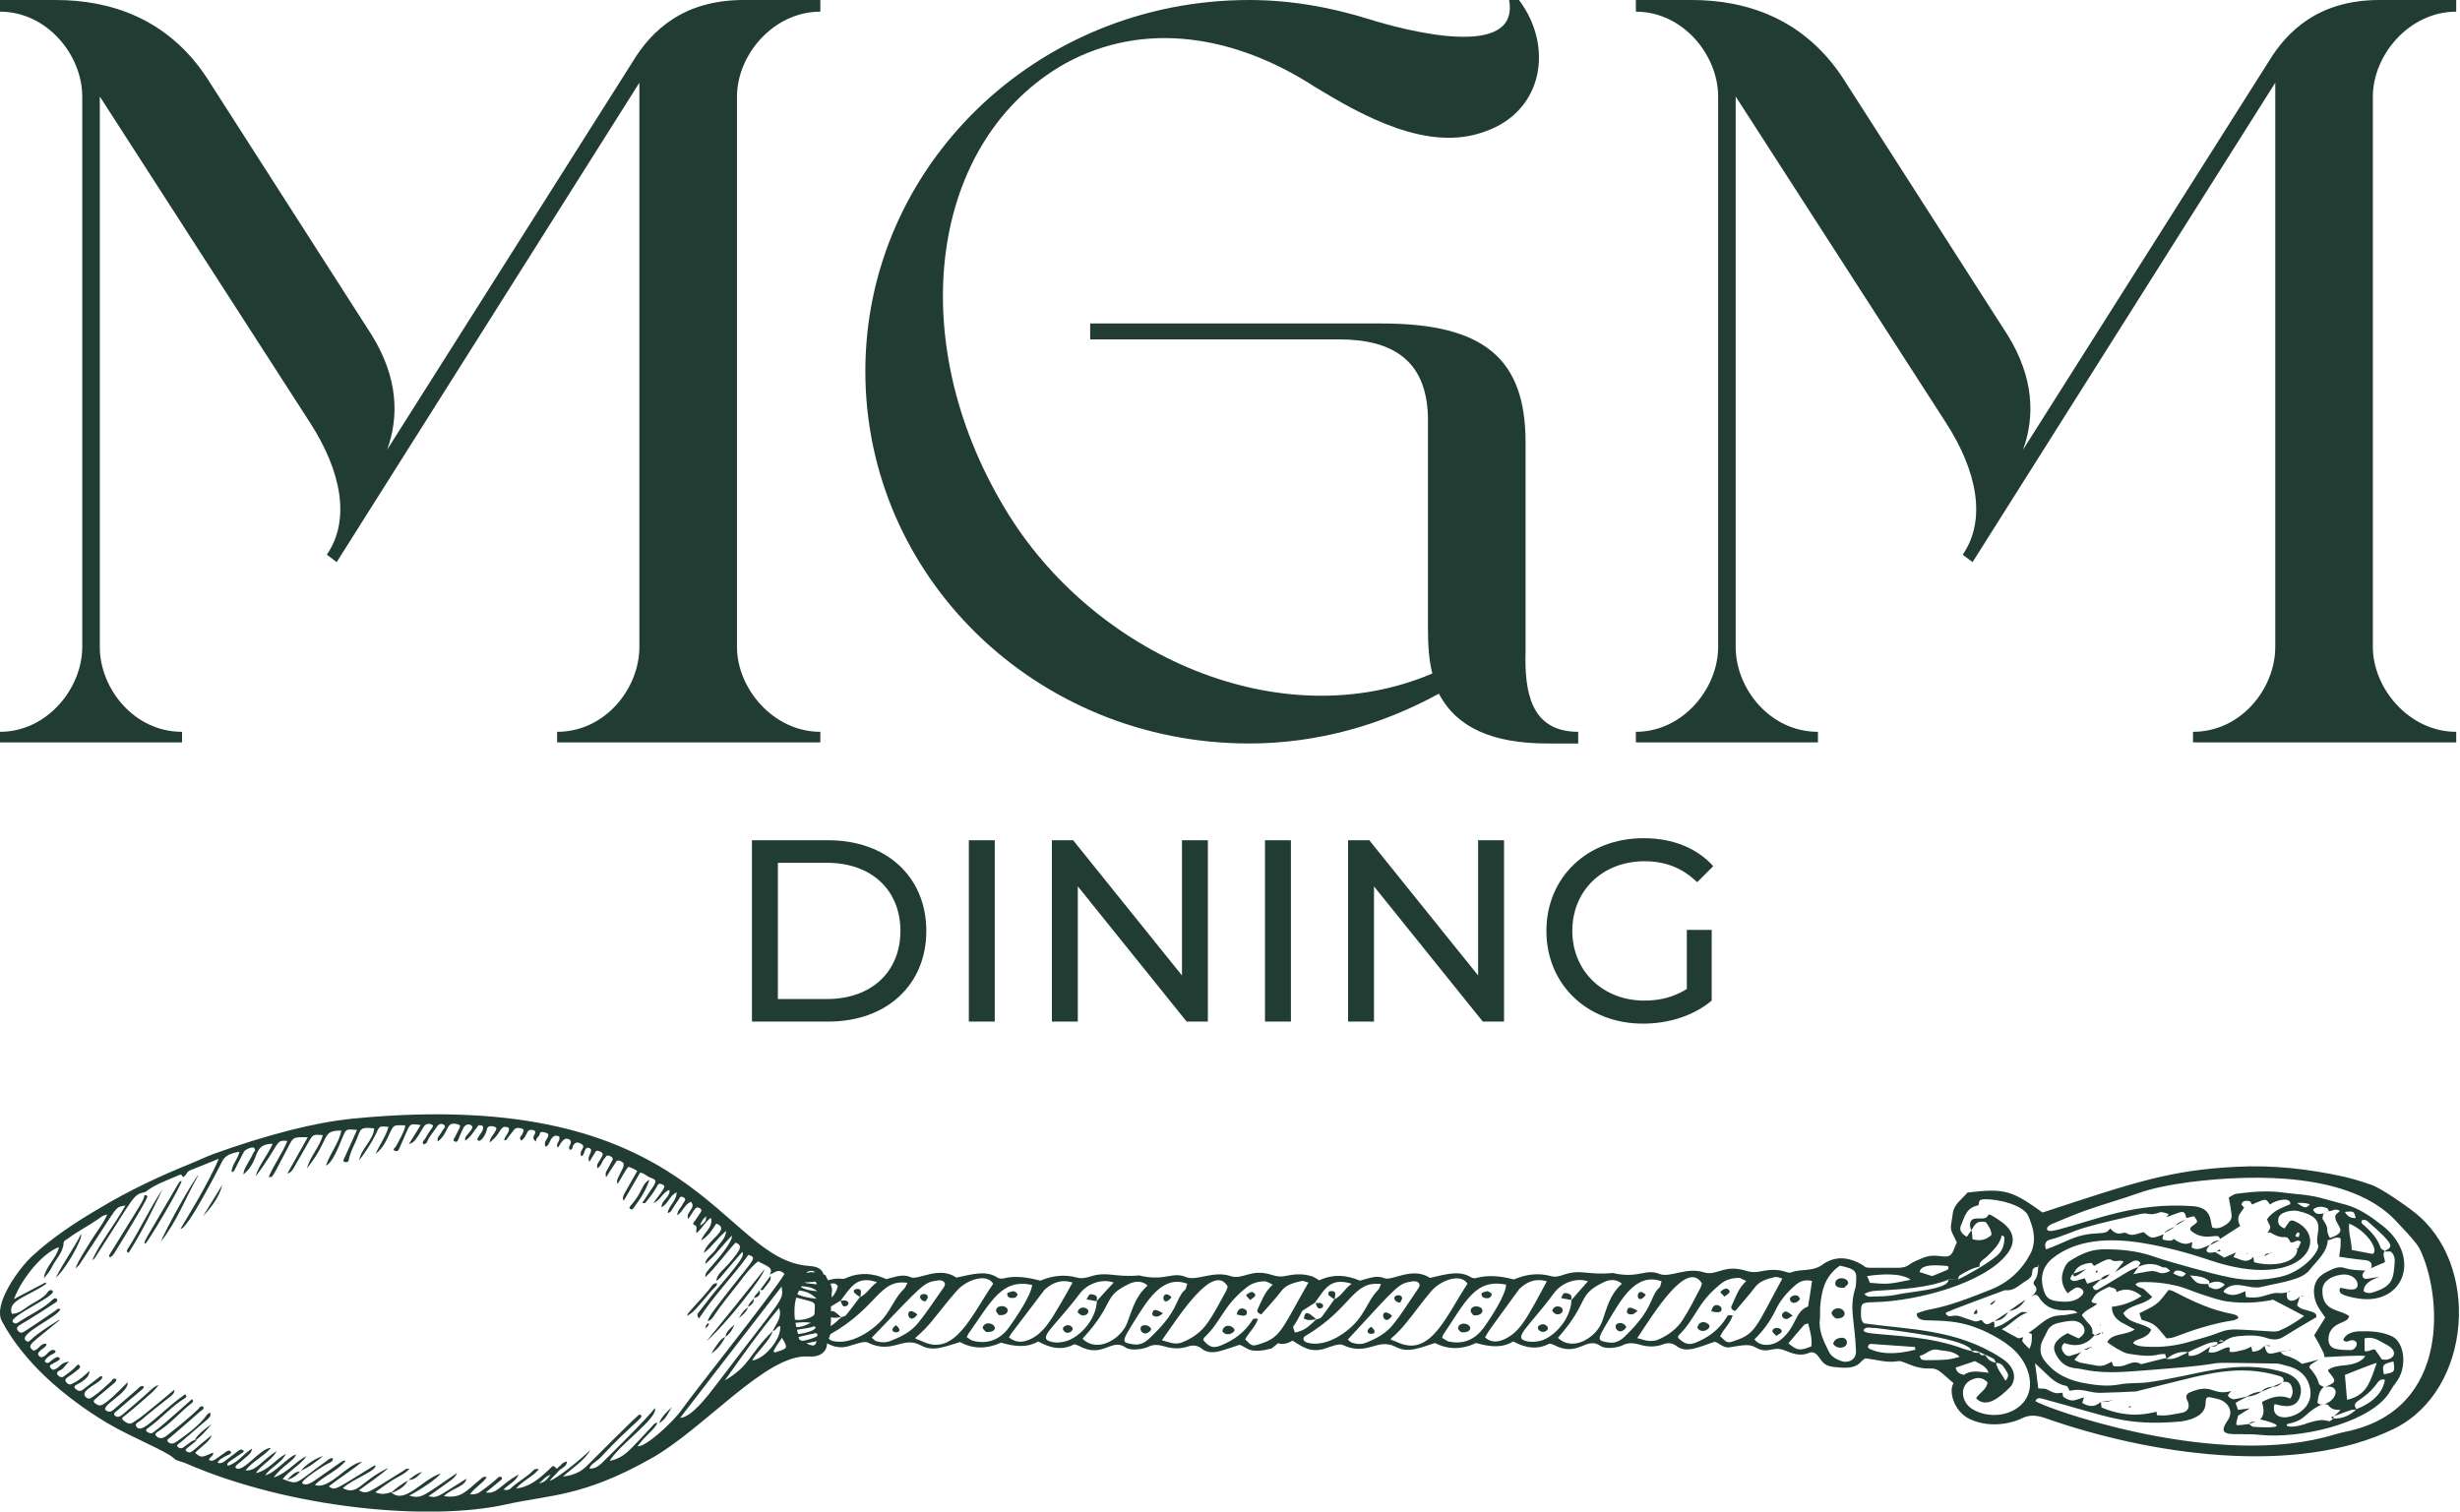 <?xml version="1.0" encoding="UTF-8"?> <svg xmlns="http://www.w3.org/2000/svg" width="2600" height="1598" viewBox="0 0 2600 1598" fill="none"><g clip-path="url(#clip0_123_15)"><path d="M748.685 1398.06C749.063 1398.06 749.063 1398.38 748.685 1398.06V1398.06Z" fill="#213D33"></path><path d="M196.426 1547.04C192.271 1545.09 186.983 1544.77 183.961 1541.85C176.028 1534.06 139.765 1520.1 112.945 1504.2C67.616 1476.93 24.553 1439.61 1.889 1396.44C-7.555 1378.91 20.02 1340.61 34.375 1327.63C55.151 1308.48 80.082 1291.92 105.768 1276.99C135.987 1258.82 168.851 1243.24 202.848 1229.61C210.78 1226.36 217.957 1222.79 225.89 1219.87C251.954 1210.46 278.774 1202.02 306.349 1194.88C328.258 1189.36 350.545 1184.82 373.587 1182.54C737.731 1147.16 761.529 1332.17 855.209 1338.34C864.652 1338.99 868.807 1341.91 870.318 1347.1C871.451 1347.43 872.207 1348.08 872.963 1348.73C873.34 1350.67 874.473 1352.3 875.607 1353.92C875.607 1353.59 875.607 1353.59 875.984 1353.27C880.517 1351.97 885.428 1351.32 890.339 1351.97C891.472 1352.3 893.361 1351.65 894.494 1351C908.848 1344.83 922.824 1345.8 936.801 1352.3C947 1349.7 954.177 1346.45 962.865 1350.35C970.42 1353.59 992.707 1338.01 1010.84 1350.67C1028.97 1346.78 1042.19 1342.88 1054.28 1350.67C1055.79 1351.65 1058.43 1351.97 1059.94 1351.65C1073.54 1348.08 1087.14 1350.67 1099.61 1353.92C1112.45 1348.4 1125.29 1347.1 1138.52 1350.67C1143.05 1351.97 1147.2 1351 1151.74 1349.7C1170.62 1343.53 1176.67 1350.67 1203.86 1348.4C1205 1348.4 1205.75 1348.73 1206.89 1349.05C1232.2 1354.24 1238.99 1344.18 1253.35 1350.02C1264.68 1354.89 1282.06 1342.88 1300.57 1349.05C1313.79 1353.59 1321.72 1340.29 1345.14 1348.08C1350.05 1349.7 1354.58 1350.02 1359.87 1348.73C1368.94 1346.78 1378 1346.45 1386.69 1349.37C1388.2 1349.7 1391.98 1351.97 1394.25 1353.59C1394.62 1353.59 1394.62 1353.27 1395 1353.27C1408.98 1346.78 1422.96 1347.75 1437.31 1353.92C1447.51 1351.32 1454.69 1347.75 1463.37 1351.32C1470.93 1354.57 1492.84 1338.66 1511.35 1351C1529.48 1346.78 1542.7 1342.88 1554.79 1350.35C1556.3 1351.32 1558.94 1351.65 1560.45 1351C1574.05 1347.43 1587.27 1349.37 1600.12 1352.62C1612.96 1347.1 1625.8 1345.48 1639.02 1349.05C1643.56 1350.35 1648.09 1349.37 1652.24 1347.75C1671.13 1341.26 1677.18 1348.4 1704.37 1345.8C1705.51 1345.8 1706.26 1346.13 1707.4 1346.45C1732.7 1351.32 1739.5 1340.94 1753.86 1346.78C1765.19 1351.32 1782.19 1338.99 1801.08 1345.16C1814.3 1349.37 1821.85 1336.07 1845.65 1343.53C1850.56 1345.16 1855.47 1345.16 1860.38 1344.18C1869.45 1342.23 1878.51 1341.58 1887.2 1344.51C1889.09 1345.16 1891.36 1345.8 1893.24 1345.16C1904.2 1340.94 1915.15 1344.83 1926.11 1337.04C1938.2 1328.28 1951.04 1328.6 1963.88 1334.77C1978.61 1341.91 1960.48 1339.96 2005.81 1340.29C2010.34 1340.29 2014.5 1339.64 2018.28 1336.72C2022.05 1333.8 2026.96 1332.17 2031.5 1330.22C2048.87 1322.43 2059.45 1335.42 2064.74 1321.79C2065.87 1318.54 2067.38 1315.29 2068.14 1313.35C2059.83 1296.14 2061.34 1302.31 2063.98 1282.51C2065.12 1273.1 2073.81 1267.58 2079.47 1260.77C2119.13 1255.9 2126.69 1258.82 2158.8 1281.86C2257.39 1249.41 2294.03 1237.07 2363.91 1233.5C2402.44 1231.55 2439.84 1235.77 2476.86 1243.89C2486.68 1246.16 2496.12 1249.08 2505.56 1252.33C2516.14 1255.57 2544.47 1275.7 2550.89 1280.89C2622.29 1335.42 2612.84 1469.79 2530.5 1510.36C2426.62 1561.32 2271.36 1537.95 2161.06 1499C2152.38 1496.08 2144.44 1495.43 2136.51 1499.65C2129.71 1503.22 2104.78 1511.34 2081.36 1499.98C2064.36 1491.54 2059.45 1469.79 2064.74 1462.33C2050.38 1449.99 2048.5 1446.42 2039.43 1446.75C2030.36 1447.07 2022.43 1444.48 2014.88 1441.23C2012.23 1440.26 2008.83 1438.63 2006.57 1438.96C1994.48 1441.23 1983.52 1437.33 1971.44 1436.04C1970.3 1437.01 1968.41 1437.98 1967.28 1439.28C1960.48 1447.4 1949.91 1446.42 1937.82 1445.12C1926.86 1443.83 1925.73 1438.63 1921.2 1433.12C1918.93 1430.52 1915.53 1428.57 1912.13 1430.19C1902.69 1434.41 1894.38 1430.84 1886.07 1427.6C1873.22 1422.4 1869.45 1432.14 1855.85 1424.68C1849.05 1420.78 1843.76 1421.75 1828.27 1424.35C1821.1 1425.65 1816.94 1419.16 1812.03 1418.51C1803.72 1421.43 1797.3 1424.03 1790.5 1425.65C1784.08 1427.27 1777.28 1427.27 1771.99 1423.05C1767.83 1419.81 1762.92 1419.16 1758.01 1421.11C1749.7 1424.35 1741.01 1424.03 1732.7 1421.43C1726.66 1419.81 1720.99 1419.16 1715.33 1422.08C1711.17 1424.35 1697.95 1426.95 1691.91 1423.05C1676.04 1412.02 1668.49 1435.71 1642.05 1421.75C1640.91 1421.11 1639.4 1420.78 1637.51 1420.46C1624.29 1427.6 1611.45 1424.68 1599.36 1418.18C1586.52 1425.97 1572.92 1423.38 1560.08 1419.81C1544.97 1426.95 1530.61 1426.95 1516.64 1419.81C1501.15 1424.68 1488.3 1430.84 1475.46 1424.03C1455.44 1413.64 1445.62 1434.41 1418.8 1421.75C1415.4 1420.13 1405.2 1424.03 1401.42 1425.33C1384.8 1431.17 1375.74 1423.05 1365.92 1417.21C1364.78 1418.51 1356.85 1422.4 1351.18 1420.13L1351.18 1419.81C1348.54 1421.75 1346.27 1424.03 1343.25 1425.97C1339.1 1425.97 1337.96 1428.25 1325.88 1427.92C1318.32 1427.6 1314.54 1422.73 1310.01 1421.75C1301.7 1424.35 1295.28 1426.95 1288.48 1428.57C1282.06 1430.19 1275.26 1430.19 1269.97 1425.65C1265.81 1422.4 1260.9 1421.75 1255.99 1423.38C1247.68 1426.3 1238.99 1425.97 1230.68 1423.38C1224.64 1421.75 1219.35 1420.78 1213.31 1424.03C1209.15 1425.97 1195.55 1428.57 1189.89 1424.68C1174.4 1413.64 1166.09 1437.01 1140.03 1422.73C1138.89 1422.08 1137.38 1421.75 1135.49 1421.11C1122.27 1428.25 1109.43 1425 1097.34 1418.18C1084.12 1425.65 1070.9 1423.05 1058.06 1419.48C1042.95 1426.3 1028.21 1426.3 1014.62 1418.83C999.128 1423.38 986.285 1429.54 973.442 1422.4C953.799 1411.69 943.6 1432.47 916.781 1419.16C913.381 1417.54 903.182 1421.43 899.404 1422.4C888.45 1426.3 880.895 1423.7 874.096 1420.13C874.096 1429.22 866.541 1435.06 854.453 1434.09C809.88 1430.84 744.53 1510.69 687.113 1542.5C615.342 1582.74 580.968 1580.15 534.505 1590.53C454.046 1608.39 306.727 1595.08 196.426 1547.04ZM856.72 1343.53C853.32 1344.18 852.564 1344.83 852.564 1345.8C855.209 1344.83 858.231 1344.83 861.63 1345.16C860.497 1344.18 858.986 1343.21 856.72 1343.53ZM933.779 1393.52C943.223 1381.83 945.867 1371.77 955.688 1362.36C957.199 1360.73 957.577 1358.79 959.088 1356.19C928.868 1351.97 928.491 1381.51 877.873 1410.39C877.873 1410.39 877.873 1410.39 877.495 1410.72C877.118 1412.02 876.74 1413.64 875.984 1414.94C876.362 1415.91 877.873 1416.89 879.384 1417.54C899.404 1422.73 923.202 1406.18 933.779 1393.52ZM879.006 1371.77C882.028 1368.52 884.295 1364.63 885.428 1360.09C885.806 1359.44 883.162 1356.84 881.651 1356.84C880.14 1356.84 879.006 1356.84 877.495 1357.16C877.495 1357.16 877.495 1357.49 877.873 1357.49C878.629 1359.11 879.006 1360.73 879.384 1362.68C879.384 1364.31 879.384 1365.93 879.006 1367.55C879.006 1368.85 879.006 1370.15 879.006 1371.77ZM849.92 1355.87C852.564 1356.84 857.097 1357.16 863.519 1357.81C863.141 1356.84 862.386 1355.87 862.008 1354.89C857.475 1355.54 853.698 1355.54 849.92 1355.87ZM846.521 1360.73C851.053 1363.33 856.342 1364.63 863.897 1364.95C858.231 1360.73 852.564 1360.09 846.898 1359.76C847.276 1359.76 846.898 1360.09 846.521 1360.73ZM842.743 1368.2C845.387 1369.82 851.431 1371.77 863.141 1373.07C857.097 1367.23 851.431 1364.95 844.632 1364.31C843.876 1365.6 843.121 1366.9 842.743 1368.2ZM840.099 1395.14C846.521 1396.76 860.497 1392.87 860.875 1388.97C861.252 1375.02 864.652 1377.94 841.61 1371.77C839.343 1379.56 839.343 1387.35 840.099 1395.14ZM841.61 1402.93C844.632 1403.25 849.542 1402.28 857.097 1398.39C850.298 1397.41 845.765 1398.06 841.232 1398.39L840.854 1398.39C840.854 1399.68 841.232 1401.31 841.61 1402.93ZM863.141 1417.86C859.742 1418.83 855.964 1419.16 852.187 1420.13C858.986 1423.38 861.63 1423.7 863.141 1417.86ZM845.01 1416.24C846.143 1416.89 846.898 1417.21 847.654 1417.54C852.564 1417.21 859.742 1414.61 862.386 1413.32C863.141 1412.99 863.519 1412.67 863.897 1412.02C863.897 1411.37 863.897 1411.04 863.897 1410.39C863.519 1409.75 862.386 1409.1 860.119 1409.75C851.053 1412.02 846.143 1412.67 843.876 1413.64C844.632 1414.94 844.632 1415.59 845.01 1416.24ZM843.499 1410.39C849.165 1409.75 860.875 1407.15 862.008 1403.58C861.63 1402.61 860.875 1401.96 859.742 1402.28C854.453 1404.55 848.032 1404.55 842.365 1405.85C842.743 1407.47 843.121 1408.77 843.499 1410.39ZM888.45 1375.02C885.05 1376.96 881.651 1379.24 878.251 1381.18C878.251 1382.48 878.251 1383.78 878.251 1385.08C878.251 1385.4 878.251 1386.05 878.251 1386.38C880.895 1384.43 886.561 1390.27 888.828 1392.54C885.428 1392.87 882.028 1393.84 878.251 1392.54C878.251 1395.79 878.251 1398.71 877.873 1401.96C882.028 1399.36 885.806 1395.79 889.205 1392.54C895.249 1390.27 890.716 1395.14 908.47 1371.77L908.47 1371.45L908.092 1371.77C916.403 1368.2 919.047 1361.06 926.98 1355.54C905.071 1348.08 899.404 1361.06 888.45 1375.02ZM1228.04 1416.89C1232.95 1418.18 1236.35 1419.48 1239.75 1420.13C1242.39 1420.46 1245.79 1420.46 1248.44 1419.48C1260.53 1414.94 1269.97 1407.8 1276.39 1398.39C1283.95 1387.67 1289.61 1375.99 1296.03 1364.63C1296.79 1363.01 1297.17 1361.38 1297.54 1360.09C1282.44 1333.8 1245.79 1391.89 1228.04 1416.89ZM1197.82 1398.39C1185.36 1418.51 1185.36 1419.16 1197.07 1421.11C1201.22 1421.75 1207.26 1422.08 1214.44 1415.26C1226.15 1404.23 1236.73 1392.87 1243.15 1378.59C1252.59 1357.49 1251.84 1369.5 1254.86 1357.16C1228.04 1347.1 1211.8 1376.31 1197.82 1398.39ZM1730.44 1414.61C1735.35 1415.91 1738.75 1417.21 1742.15 1417.54C1744.79 1417.86 1748.19 1417.54 1750.84 1416.89C1762.55 1412.34 1772.37 1404.88 1778.41 1395.46C1785.59 1384.43 1791.25 1372.74 1797.3 1361.38C1798.05 1359.76 1798.43 1358.14 1798.81 1356.84C1782.94 1330.55 1747.44 1389.3 1730.44 1414.61ZM1699.84 1396.44C1687.75 1416.56 1687.75 1417.21 1699.46 1419.16C1703.62 1419.81 1709.66 1420.13 1716.84 1413.32C1728.17 1402.28 1738.75 1390.6 1744.79 1376.31C1753.86 1354.89 1753.48 1367.23 1756.12 1354.57C1728.93 1344.83 1713.44 1374.04 1699.84 1396.44ZM2028.85 1344.83C2033.39 1346.13 2037.54 1347.75 2042.07 1349.05C2047.36 1347.1 2052.65 1344.83 2057.94 1342.56C2060.21 1341.58 2059.45 1338.34 2057.94 1338.34C2051.52 1338.01 2029.99 1335.09 2028.85 1344.83ZM1973.33 1349.05C1974.84 1352.62 1975.59 1354.57 1976.35 1356.19C1995.23 1357.81 1995.99 1357.81 2019.41 1352.95C2009.21 1345.16 1986.17 1347.1 1973.33 1349.05ZM2099.87 1328.6C2096.85 1331.52 2091.18 1333.47 2092.31 1338.99C2084.38 1340.61 2077.58 1344.51 2071.16 1348.4C2070.03 1349.05 2070.03 1351 2069.65 1352.62L2069.27 1352.95L2059.07 1352.3C2059.07 1352.62 2059.07 1352.62 2059.07 1352.95C2047.74 1357.49 2035.28 1359.76 2023.19 1361.38C2011.86 1363.01 2000.15 1363.33 1988.44 1364.31C1982.39 1364.63 1976.35 1364.31 1970.3 1368.2C1972.19 1369.17 1973.7 1370.8 1975.21 1370.8C1985.41 1370.47 1995.23 1370.8 2005.43 1368.52C2017.9 1365.6 2060.96 1363.01 2059.07 1352.95C2059.07 1352.95 2059.45 1352.95 2059.45 1352.62C2062.85 1352.62 2066.25 1352.95 2069.65 1352.95L2069.65 1352.62C2079.09 1348.08 2099.11 1337.04 2110.07 1327.95C2116.49 1322.76 2118.76 1315.62 2118.38 1307.83C2118.38 1307.18 2117.25 1306.86 2115.73 1305.88C2113.85 1315.29 2106.67 1321.79 2099.87 1328.6ZM2455.7 1519.78C2463.63 1517.83 2471.19 1515.23 2479.12 1513.61C2592.44 1490.56 2580.36 1366.58 2557.32 1320.16C2554.29 1314.65 2550.52 1310.1 2531.25 1289.65C2484.03 1240.64 2386.2 1240.64 2314.05 1249.73C2295.16 1252.33 2276.27 1255.57 2258.14 1262.06C2240.77 1268.23 2223.01 1273.1 2205.64 1279.27C2192.79 1283.81 2180.71 1289 2168.24 1294.2C2165.97 1295.17 2162.57 1297.77 2163.71 1300.04C2164.84 1302.64 2172.77 1300.69 2176.17 1299.71C2216.97 1289 2256.63 1271.15 2316.69 1275.05C2338.6 1276.35 2335.58 1291.28 2338.22 1297.77C2343.89 1299.71 2348.42 1297.44 2352.96 1294.52C2356.73 1291.92 2359 1288.68 2358.62 1284.46C2358.24 1280.89 2357.49 1277.64 2357.11 1274.07C2356.73 1271.48 2355.98 1268.88 2355.6 1265.96C2358.24 1264.66 2360.89 1262.39 2363.53 1262.06C2379.02 1260.12 2394.51 1258.49 2410.37 1260.44C2424.35 1262.39 2438.7 1262.71 2452.3 1266.28C2461.37 1268.88 2470.81 1271.15 2479.88 1273.75C2494.23 1277.97 2505.56 1286.08 2516.52 1294.52C2560.34 1327.3 2541.45 1380.53 2492.34 1372.74C2474.59 1369.82 2470.81 1366.9 2473.46 1361.38C2479.88 1362.68 2490.08 1365.6 2491.59 1359.76C2493.1 1354.24 2486.3 1345.48 2473.46 1347.75C2463.63 1349.37 2454.95 1354.57 2454.57 1363.66C2453.81 1387.35 2473.83 1383.78 2482.9 1391.57C2481.39 1396.76 2475.72 1397.41 2471.57 1399.68C2464.39 1403.25 2460.99 1408.77 2460.99 1415.91C2460.99 1420.78 2463.26 1424.68 2468.55 1425.97C2473.83 1427.27 2479.5 1427.27 2484.79 1427.27C2488.19 1427.27 2492.72 1422.08 2490.08 1418.51C2489.32 1417.54 2486.68 1416.56 2485.17 1416.89C2482.52 1417.21 2479.88 1420.13 2476.48 1416.56C2479.12 1410.07 2486.3 1407.8 2493.1 1407.47C2505.19 1407.15 2517.27 1407.47 2528.61 1412.99C2541.45 1419.48 2544.85 1446.1 2532.01 1462C2528.23 1466.55 2525.96 1472.06 2522.18 1476.61C2498.01 1505.82 2429.64 1521.4 2387.71 1516.86C2362.78 1514.26 2340.49 1521.72 2354.47 1501.6C2361.27 1492.19 2354.85 1481.48 2343.51 1478.88C2332.18 1476.28 2331.43 1475.31 2331.05 1484.4C2330.29 1498.68 2310.27 1502.25 2303.85 1502.9C2245.3 1507.77 2228.68 1497.38 2159.17 1478.88C2156.53 1478.23 2153.13 1476.93 2151.24 1481.15C2157.29 1486.99 2331.8 1550.94 2455.7 1519.78ZM2119.51 1363.98C2119.13 1363.98 2118.76 1364.31 2118 1364.31C2115.73 1365.28 2057.56 1386.38 2056.43 1388C2057.18 1391.57 2060.96 1391.89 2063.23 1391.24C2069.65 1389.62 2074.56 1393.19 2079.85 1394.49C2084 1395.46 2087.78 1398.71 2092.69 1395.79C2093.07 1395.46 2094.58 1395.79 2094.96 1396.11C2102.14 1407.47 2108.93 1388 2107.8 1403.58C2117.62 1399.68 2111.96 1403.58 2135 1388C2137.27 1386.38 2139.53 1387.03 2142.18 1387.67C2142.18 1387.67 2142.18 1387.35 2142.55 1387.35L2142.55 1387.67C2131.98 1391.24 2126.31 1399.68 2115.73 1405.2C2122.53 1409.1 2127.44 1412.02 2132.73 1414.61C2133.87 1415.26 2136.51 1413.97 2138.4 1413.64C2138.02 1415.26 2136.89 1417.21 2137.64 1418.18C2139.15 1420.78 2141.8 1422.73 2144.82 1425.97C2147.84 1420.46 2147.46 1415.59 2147.46 1410.72C2147.46 1410.07 2145.2 1409.42 2144.06 1409.1C2148.22 1406.18 2152.75 1402.93 2156.53 1399.68C2162.57 1394.82 2168.62 1390.92 2177.68 1390.6C2183.35 1390.6 2189.02 1388.97 2195.82 1388C2193.93 1386.7 2193.17 1386.05 2192.42 1385.73C2190.53 1385.4 2188.26 1385.08 2186.37 1385.08C2172.4 1386.38 2161.82 1382.48 2155.02 1371.45C2152.38 1367.55 2149.73 1368.52 2146.71 1371.12C2150.49 1367.23 2155.4 1363.66 2149.73 1358.14C2148.98 1357.16 2149.35 1354.57 2150.49 1353.59C2153.89 1349.05 2153.89 1344.18 2154.26 1338.99C2154.26 1338.99 2154.26 1338.99 2154.64 1338.99C2154.64 1338.66 2154.64 1338.34 2154.64 1338.34C2154.64 1338.01 2155.02 1337.37 2155.02 1337.04C2154.64 1337.37 2154.64 1337.69 2154.26 1338.01L2154.26 1338.34C2154.26 1338.66 2154.26 1338.66 2153.89 1338.99L2153.89 1339.31C2149.35 1339.31 2147.84 1342.23 2147.84 1345.16C2147.84 1349.37 2145.2 1351.65 2142.18 1353.59C2134.24 1358.14 2129.33 1364.95 2119.51 1363.98ZM2162.57 1468.49C2172.4 1473.36 2172.02 1473.36 2179.95 1472.39C2180.33 1474.01 2179.95 1476.28 2181.08 1476.93C2184.48 1479.2 2188.26 1481.48 2193.17 1480.18C2196.19 1479.53 2199.22 1478.23 2202.61 1477.26C2201.86 1479.2 2201.48 1481.15 2200.73 1483.1C2207.53 1487.32 2213.95 1487.97 2220.37 1482.13C2219.99 1482.13 2227.55 1481.15 2230.57 1480.83C2227.55 1482.78 2223.77 1481.8 2220.37 1482.13C2220.75 1483.75 2220.75 1485.7 2221.12 1487.97C2251.72 1500.95 2273.25 1493.49 2279.3 1492.51C2279.3 1493.49 2279.67 1494.46 2279.67 1496.08C2288.74 1497.38 2297.81 1495.11 2306.49 1493.49C2312.16 1492.19 2314.05 1488.29 2312.92 1483.42C2312.54 1481.8 2311.4 1480.18 2311.03 1478.56C2310.27 1475.63 2311.4 1473.36 2314.43 1472.06C2321.98 1468.82 2329.91 1466.55 2337.85 1469.47C2344.27 1471.74 2350.69 1473.04 2358.24 1470.44C2356.36 1473.04 2354.47 1474.34 2354.85 1475.63C2355.22 1476.93 2357.49 1478.23 2359 1478.88C2360.13 1479.53 2362.02 1479.2 2363.53 1478.88C2367.31 1478.23 2371.09 1477.26 2374.87 1476.28C2379.4 1473.36 2384.69 1471.41 2390.35 1471.09C2393.37 1467.52 2397.91 1466.22 2402.82 1465.9L2389.98 1471.41C2385.44 1474.34 2380.53 1475.96 2374.87 1476.61C2371.09 1478.56 2367.31 1480.5 2362.78 1483.1C2363.53 1485.7 2364.67 1487.97 2365.42 1490.56C2369.2 1489.92 2372.6 1489.59 2377.89 1488.94C2372.98 1491.86 2369.58 1494.14 2365.42 1496.73C2362.78 1509.07 2360.13 1507.12 2377.13 1505.5C2378.27 1503.22 2380.91 1502.9 2383.55 1502.9C2381.29 1503.87 2379.4 1504.85 2377.13 1505.5C2378.64 1506.47 2379.78 1508.09 2381.29 1508.42C2422.08 1511.01 2403.95 1503.87 2388.84 1500.63C2394.13 1495.11 2392.24 1488.62 2390.73 1482.13C2399.8 1477.58 2409.24 1473.69 2420.57 1478.56C2423.59 1474.34 2423.59 1470.12 2422.08 1465.9C2420.95 1462.33 2417.93 1460.05 2413.02 1461.03C2414.53 1457.78 2412.64 1455.84 2409.62 1454.86C2365.8 1441.55 2331.43 1452.91 2287.23 1463.63C2278.54 1465.9 2269.85 1467.84 2261.16 1470.12C2259.65 1470.44 2258.14 1471.09 2256.63 1471.09C2245.68 1471.74 2234.35 1472.06 2223.39 1472.39C2218.48 1472.71 2213.57 1472.39 2208.28 1471.09C2201.48 1469.47 2194.3 1468.49 2187.51 1470.44C2186.37 1468.82 2185.62 1465.57 2184.11 1465.25C2173.15 1463.3 2166.73 1456.16 2159.55 1449.34C2157.29 1447.07 2155.02 1445.12 2150.86 1441.23C2152.38 1451.29 2153.13 1459.08 2154.26 1467.84C2158.04 1468.17 2160.69 1467.84 2162.57 1468.49ZM2461.37 1502.57C2462.12 1502.9 2464.39 1500.95 2465.9 1500.3C2465.15 1499.65 2464.39 1499 2463.63 1498.35C2465.15 1497.71 2465.9 1497.38 2466.28 1497.71C2478.74 1486.35 2472.7 1492.84 2465.15 1489.27C2460.24 1486.99 2462.12 1484.4 2456.46 1484.4C2468.92 1481.48 2474.59 1464.92 2459.48 1465.9C2458.72 1465.9 2457.59 1466.22 2456.84 1466.55C2469.68 1461.03 2469.68 1460.7 2460.99 1449.99C2460.61 1449.67 2460.99 1449.34 2460.61 1448.37C2465.15 1444.8 2470.81 1444.15 2476.86 1443.5C2485.54 1442.85 2495.37 1440.58 2499.9 1433.76C2498.01 1432.14 2459.48 1434.74 2456.84 1434.74C2456.46 1432.79 2456.08 1430.52 2454.95 1428.57C2452.3 1423.05 2449.28 1417.54 2445.88 1411.69C2449.66 1405.53 2453.44 1399.36 2457.59 1392.87C2453.06 1386.38 2447.77 1379.88 2446.26 1371.45C2445.13 1365.6 2445.5 1360.41 2447.77 1355.22C2450.41 1349.7 2455.32 1346.45 2461.37 1343.53C2466.66 1340.94 2471.95 1338.34 2478.37 1340.61C2481.39 1341.58 2485.17 1342.23 2488.57 1342.56C2496.5 1343.21 2499.14 1343.21 2499.9 1343.21C2500.65 1343.21 2498.77 1343.53 2497.63 1345.8C2495.74 1349.37 2498.01 1352.62 2501.79 1351.97C2533.52 1347.1 2496.5 1350.35 2498.39 1365.28C2503.68 1368.85 2508.96 1365.93 2513.5 1364.31C2528.98 1358.46 2529.74 1350.02 2530.87 1335.74C2531.25 1331.52 2531.25 1326.98 2526.72 1323.08L2520.3 1323.08L2520.3 1322.76C2528.23 1317.89 2533.52 1318.22 2501.79 1290.63C2500.65 1289.65 2498.39 1289.65 2496.88 1289.65C2494.23 1292.9 2497.25 1294.2 2498.77 1295.5C2506.32 1302.31 2513.12 1309.78 2516.14 1319.19C2516.52 1320.49 2518.79 1321.46 2520.3 1322.43L2519.92 1322.76L2520.3 1322.76C2517.65 1326.33 2520.67 1329.9 2520.67 1334.44C2516.14 1336.39 2511.23 1338.34 2506.32 1340.61L2506.32 1340.29C2507.08 1336.39 2506.32 1333.47 2501.41 1332.5C2498.01 1331.85 2494.61 1331.85 2490.83 1331.2C2484.79 1330.55 2479.12 1329.58 2472.32 1328.6C2474.21 1314.65 2473.83 1319.84 2473.83 1309.13C2467.79 1306.53 2465.15 1311.07 2460.24 1311.07C2459.48 1324.38 2448.9 1332.5 2441.35 1342.23C2437.19 1347.75 2430.39 1350.67 2422.84 1352.95C2412.26 1356.19 2401.31 1357.81 2390.73 1360.41C2383.18 1362.36 2375.62 1359.76 2368.44 1358.79C2362.02 1357.81 2356.36 1359.11 2351.82 1363.01C2351.07 1363.66 2350.69 1364.31 2349.93 1365.6C2357.87 1371.45 2365.42 1368.85 2372.98 1364.95C2374.11 1364.95 2375.62 1364.95 2375.24 1364.95L2372.98 1364.95C2373.35 1366.9 2373.35 1368.85 2373.73 1371.12C2380.91 1372.42 2387.71 1371.77 2394.51 1369.5C2411.13 1364.31 2405.46 1368.85 2417.17 1366.25C2414.91 1379.24 2427.37 1375.67 2430.77 1370.15C2430.02 1373.39 2428.88 1376.64 2427.75 1379.88C2431.15 1384.43 2436.82 1384.43 2442.1 1386.38C2445.5 1387.35 2448.9 1388.65 2448.15 1392.54C2436.44 1399.36 2424.73 1406.18 2413.4 1413.32C2407.73 1416.89 2401.69 1416.56 2396.02 1414.61C2385.82 1411.04 2375.24 1411.69 2364.67 1412.67C2359 1413.32 2354.09 1415.26 2349.93 1418.83C2348.05 1419.81 2346.16 1420.46 2343.89 1421.43C2342 1424.03 2338.6 1423.38 2335.96 1424.03C2338.6 1423.05 2341.25 1422.4 2343.51 1421.43L2343.51 1418.83C2335.58 1418.18 2329.54 1422.08 2323.11 1424.68C2319.72 1425.97 2316.32 1427.92 2312.92 1429.54C2303.85 1428.25 2296.3 1431.17 2289.87 1436.69C2289.5 1435.06 2288.74 1433.44 2288.36 1431.49C2286.1 1431.49 2284.21 1431.49 2282.32 1431.82C2271.36 1434.74 2260.41 1432.79 2249.83 1431.17C2245.3 1430.52 2240.77 1427.6 2236.61 1425.33C2233.21 1423.38 2230.19 1421.11 2227.17 1418.83C2232.46 1409.1 2246.43 1412.02 2256.25 1405.53C2251.72 1403.25 2248.7 1401.31 2245.3 1399.68C2237.37 1395.79 2232.08 1390.6 2232.08 1381.51C2243.41 1380.21 2253.61 1376.64 2263.43 1370.15C2254.74 1363.01 2246.43 1361.38 2236.99 1365.93C2236.99 1361.71 2232.83 1361.71 2229.06 1360.41C2225.28 1362.36 2220.37 1364.31 2216.59 1367.23C2213.95 1369.17 2212.44 1372.09 2210.93 1374.69C2209.79 1376.64 2212.06 1377.94 2216.59 1377.94C2212.06 1383.13 2203.75 1384.43 2200.35 1390.6C2202.99 1393.84 2205.26 1397.09 2208.28 1400.01C2210.93 1402.93 2212.06 1405.85 2211.3 1409.42C2211.3 1409.75 2213.19 1410.72 2213.95 1411.37C2205.64 1421.43 2195.06 1424.68 2181.84 1419.81C2177.68 1423.38 2178.82 1426.95 2181.46 1430.52C2183.35 1433.12 2186.37 1434.41 2189.02 1433.12C2192.79 1431.49 2197.7 1431.17 2200.35 1428.25C2197.7 1431.17 2195.44 1434.09 2192.42 1437.66C2194.68 1438.63 2196.57 1439.93 2198.84 1440.58C2204.5 1441.88 2210.55 1442.53 2216.59 1443.83C2222.64 1444.8 2227.17 1442.2 2231.7 1439.61C2233.59 1441.23 2231.7 1444.48 2235.86 1444.48C2236.99 1444.48 2237.75 1444.48 2238.88 1444.48C2247.19 1445.12 2253.99 1436.69 2263.05 1442.2C2271.36 1440.26 2279.3 1437.98 2287.61 1436.04C2288.36 1435.71 2289.5 1436.36 2290.25 1436.69C2299.32 1437.66 2305.74 1432.47 2312.92 1429.54C2313.29 1430.84 2313.29 1431.82 2313.29 1433.44C2323.11 1434.09 2329.16 1427.92 2335.96 1423.7C2335.2 1425.65 2334.82 1427.6 2334.07 1429.54C2342.76 1431.49 2347.67 1425.65 2354.85 1424.35C2361.27 1425 2346.91 1433.44 2371.84 1426.95C2374.49 1426.3 2377.13 1424.68 2379.4 1423.7C2379.78 1425.33 2380.15 1426.62 2380.53 1428.9C2386.2 1428.9 2389.98 1426.62 2393.37 1422.73C2396.02 1432.14 2396.77 1432.47 2410 1428.9C2411.51 1430.52 2413.02 1432.47 2414.91 1432.79C2422.08 1434.74 2428.13 1437.98 2433.04 1441.88C2439.46 1440.26 2445.13 1438.96 2450.79 1437.33C2448.15 1438.96 2445.13 1440.58 2442.48 1442.53C2441.73 1442.85 2441.35 1443.83 2440.59 1445.45C2445.13 1450.64 2449.28 1456.16 2450.79 1462.65C2451.17 1464.27 2454.19 1465.25 2456.08 1466.22C2456.08 1466.22 2456.08 1466.22 2455.7 1466.55L2455.32 1466.55C2455.32 1466.55 2455.32 1466.55 2455.7 1466.55C2450.41 1471.09 2450.41 1477.26 2449.28 1482.78C2451.55 1485.37 2453.44 1485.05 2455.7 1484.07C2435.68 1492.51 2438.33 1500.95 2419.82 1504.85C2412.26 1506.47 2419.06 1511.99 2439.84 1504.2C2447.77 1501.92 2454.19 1499.98 2461.37 1502.57ZM2511.99 1440.9C2508.96 1441.23 2481.01 1452.59 2478.37 1453.56C2479.12 1462.33 2479.88 1470.44 2480.63 1479.85C2492.34 1477.26 2498.76 1471.41 2502.92 1463.95C2506.7 1457.13 2508.96 1449.34 2511.99 1440.9ZM2519.54 1452.91C2531.25 1450.64 2531.25 1450.64 2529.74 1439.28C2518.03 1442.2 2517.65 1442.85 2519.54 1452.91ZM2513.12 1461.35C2498.39 1482.45 2483.28 1480.5 2490.83 1489.92L2490.45 1490.24C2484.03 1490.56 2489.32 1488.94 2466.28 1497.38C2466.28 1497.71 2466.28 1498.35 2466.28 1499.65C2476.48 1499.98 2484.03 1496.08 2490.45 1489.92C2490.83 1489.92 2490.83 1489.92 2491.21 1489.92C2491.21 1489.92 2491.21 1489.59 2490.83 1489.59C2508.21 1482.78 2518.41 1472.06 2520.67 1458.76C2517.27 1457.46 2514.63 1459.41 2513.12 1461.35ZM2517.27 1437.01C2527.47 1439.93 2538.43 1429.54 2521.43 1421.11C2515.01 1417.86 2508.59 1412.34 2499.14 1414.94L2499.14 1428.25C2502.92 1429.54 2506.32 1426.3 2510.1 1426.62C2513.12 1430.84 2515.39 1434.09 2517.27 1437.01ZM2468.17 1285.76C2468.17 1283.81 2471.19 1282.19 2473.08 1280.24C2468.55 1276.99 2465.15 1280.24 2461.37 1280.56C2461.37 1280.56 2461.37 1280.56 2461.37 1280.24C2460.61 1279.27 2460.61 1277.64 2459.48 1277.32C2454.19 1275.05 2449.28 1275.05 2444.75 1278.62C2446.64 1284.14 2451.17 1283.81 2455.7 1282.84L2455.7 1283.16C2456.08 1282.84 2457.21 1282.51 2459.1 1281.86C2457.59 1282.51 2456.46 1283.16 2455.7 1283.16C2455.32 1285.11 2454.19 1287.71 2454.95 1289C2463.64 1301.66 2456.46 1297.77 2462.5 1308.8C2484.03 1301.66 2467.41 1295.5 2468.17 1285.76ZM2489.7 1287.71C2488.19 1280.56 2487.81 1280.24 2478.37 1281.21C2480.63 1285.43 2484.03 1288.03 2489.7 1287.71ZM2441.35 1273.1C2438.7 1272.45 2436.44 1271.8 2434.17 1271.8C2432.28 1271.48 2430.39 1271.8 2427.75 1271.8C2436.06 1277.64 2437.57 1277.64 2441.35 1273.1ZM2485.54 1321.46C2494.23 1323.08 2501.03 1324.38 2507.83 1325.68C2514.25 1321.79 2502.54 1301.99 2482.9 1293.55C2481.77 1303.29 2485.54 1312.05 2485.54 1321.46ZM2260.03 1339.31C2259.65 1339.31 2259.65 1339.31 2260.03 1339.31C2260.41 1338.01 2261.54 1336.72 2262.3 1335.42C2260.03 1331.85 2256.63 1332.17 2253.61 1333.8C2247.19 1337.37 2241.52 1341.26 2235.48 1344.83C2238.5 1341.26 2241.52 1337.37 2244.54 1333.8C2240.39 1331.2 2235.48 1335.09 2231.32 1331.85C2230.19 1330.87 2226.41 1331.52 2224.52 1332.5C2220.75 1334.12 2216.97 1336.39 2213.19 1338.34C2212.06 1337.04 2210.93 1335.09 2210.17 1335.09C2201.48 1335.74 2194.3 1338.99 2191.66 1346.78C2190.91 1347.1 2190.15 1347.75 2189.77 1348.08C2189.02 1349.37 2187.88 1351.32 2188.26 1352.3C2189.02 1353.59 2191.66 1354.57 2193.17 1354.24C2196.57 1353.59 2199.59 1352.3 2203.37 1351.32C2204.13 1352.95 2204.88 1354.89 2206.01 1357.16C2210.93 1355.54 2215.46 1353.92 2220.37 1352.3C2222.64 1349.05 2226.04 1348.08 2229.81 1347.1C2227.55 1350.02 2224.9 1352.62 2220.37 1352.62C2217.35 1355.22 2214.7 1357.81 2211.68 1360.41C2212.81 1363.33 2214.7 1364.63 2217.35 1363.33C2227.92 1357.16 2238.12 1351 2248.32 1344.83C2251.72 1342.56 2255.88 1341.26 2260.03 1339.31C2258.52 1341.58 2257.01 1343.86 2254.74 1347.1C2259.28 1346.13 2261.92 1345.48 2264.94 1345.16C2270.23 1344.18 2275.52 1342.56 2281.19 1345.16C2284.59 1346.78 2289.12 1346.13 2293.65 1343.53C2292.14 1342.23 2291.01 1340.94 2289.87 1340.29C2288.74 1339.64 2286.85 1340.29 2285.34 1339.64C2276.65 1335.09 2268.34 1335.42 2260.03 1339.31ZM2316.32 1417.86C2326.14 1414.94 2336.71 1412.34 2346.16 1408.45C2351.82 1406.18 2357.87 1405.2 2363.91 1405.53C2375.62 1405.85 2387.33 1406.82 2398.66 1407.47C2402.82 1407.8 2406.6 1408.12 2410.37 1406.18C2419.44 1402.28 2427.37 1397.09 2435.3 1391.24C2423.97 1385.4 2413.4 1379.56 2402.44 1374.04C2385.82 1377.61 2369.95 1377.94 2354.47 1375.99C2345.02 1374.69 2335.96 1371.12 2327.27 1368.52C2319.34 1365.93 2311.4 1362.36 2303.47 1360.09C2289.87 1356.52 2275.9 1354.89 2261.54 1355.54C2260.41 1355.54 2258.9 1356.52 2257.01 1357.49C2258.9 1361.38 2264.19 1361.06 2266.45 1363.33C2269.1 1365.93 2271.74 1368.2 2274.76 1371.12C2266.08 1379.88 2251.34 1378.91 2244.17 1388.32C2249.83 1399.68 2265.32 1398.39 2273.63 1405.53C2272.12 1410.07 2268.72 1412.34 2264.56 1414.29C2261.17 1415.91 2257.01 1416.24 2254.37 1419.81C2258.52 1423.38 2263.43 1423.38 2268.34 1423.7C2284.96 1424.68 2300.83 1422.73 2316.32 1417.86ZM2350.31 1418.18C2348.42 1416.24 2346.53 1416.56 2345.02 1418.18C2346.91 1418.18 2348.8 1418.18 2350.31 1418.18ZM2299.32 1343.53C2298.18 1343.86 2297.81 1345.48 2297.05 1346.45C2306.49 1350.67 2306.49 1350.67 2310.27 1346.45C2307.25 1344.18 2303.47 1342.56 2299.32 1343.53ZM2334.07 1357.49C2334.45 1358.79 2334.07 1360.41 2335.2 1360.73C2341.25 1364.31 2346.16 1363.33 2351.45 1358.14C2346.16 1353.59 2340.49 1354.57 2334.82 1356.84C2334.82 1355.87 2335.2 1354.89 2334.82 1354.24C2329.54 1349.7 2323.11 1349.05 2314.8 1348.4C2321.6 1357.16 2322.36 1357.49 2334.07 1357.49ZM2205.26 1462.65C2216.59 1464.6 2227.92 1465.9 2240.01 1463.63C2249.83 1461.68 2260.41 1462.65 2270.23 1461.35C2321.23 1454.54 2362.78 1435.71 2413.4 1450.64C2427.75 1454.86 2434.17 1463.95 2431.15 1475.63C2426.99 1491.54 2410.37 1485.7 2403.95 1484.4C2397.15 1509.71 2446.64 1498.35 2441.73 1468.82C2439.46 1455.19 2430.39 1446.75 2415.28 1443.5C2412.26 1442.85 2409.24 1441.55 2406.6 1441.55C2302.34 1439.93 2380.91 1440.26 2276.27 1448.05C2252.48 1449.67 2228.68 1452.91 2204.88 1448.37C2201.1 1447.72 2196.95 1446.75 2192.79 1446.42C2184.48 1445.45 2179.19 1441.55 2175.04 1435.39C2168.62 1425.97 2169.75 1419.81 2179.57 1412.67C2181.08 1411.69 2182.97 1410.72 2185.24 1409.42C2189.02 1411.37 2192.79 1412.99 2196.95 1414.94C2201.86 1411.69 2204.88 1408.12 2202.24 1402.6C2199.97 1398.39 2194.68 1395.79 2188.64 1396.44C2184.48 1396.76 2180.71 1397.41 2176.55 1398.39C2170.13 1399.68 2165.6 1402.61 2163.33 1408.12C2161.44 1412.67 2158.42 1416.56 2157.29 1421.43C2155.78 1427.92 2156.91 1433.44 2161.06 1438.63C2172.02 1452.91 2187.13 1459.73 2205.26 1462.65ZM2159.93 1363.66C2162.57 1373.07 2167.11 1375.34 2178.44 1375.99C2186.75 1376.64 2194.68 1375.67 2200.35 1369.5C2202.24 1367.55 2202.62 1365.6 2201.1 1363.66C2199.22 1361.38 2195.44 1360.41 2193.17 1361.71C2190.53 1363.33 2187.88 1365.28 2185.24 1367.23C2178.44 1358.14 2177.68 1349.7 2181.84 1340.61C2182.97 1338.01 2184.86 1334.77 2187.51 1333.15C2197.7 1326.65 2208.66 1321.14 2221.88 1320.81C2239.63 1320.49 2257.39 1322.11 2274.01 1327.63C2288.74 1332.82 2303.47 1336.72 2318.58 1340.94C2331.43 1344.51 2344.65 1348.08 2357.87 1350.67C2374.87 1354.24 2392.24 1353.59 2409.24 1350.02C2435.3 1344.51 2452.3 1321.79 2450.04 1316.59C2444.75 1304.58 2463.26 1287.71 2428.51 1280.24C2422.46 1278.94 2409.24 1281.21 2408.11 1288.03C2407.35 1291.92 2407.35 1295.82 2414.53 1298.74C2416.04 1296.79 2416.79 1295.17 2417.93 1293.87C2419.82 1290.95 2420.95 1289.33 2425.11 1290.95C2463.63 1307.5 2435.68 1366.25 2335.2 1332.17C2312.16 1324.38 2287.98 1317.89 2263.81 1314C2229.43 1308.48 2194.3 1310.1 2169 1330.55C2158.04 1339.96 2156.15 1351.65 2159.93 1363.66ZM2428.13 1302.96C2424.73 1307.83 2425.86 1307.18 2429.64 1307.83C2430.02 1306.21 2430.39 1304.91 2430.39 1303.61C2430.39 1303.29 2428.13 1302.96 2428.13 1302.96ZM2188.26 1310.1C2213.95 1299.39 2225.28 1308.15 2230.19 1298.42L2230.19 1298.74C2233.59 1301.99 2236.99 1305.56 2243.03 1303.61C2244.54 1303.29 2246.43 1302.96 2247.19 1303.61C2253.99 1307.83 2259.65 1303.61 2265.7 1302.64C2265.7 1302.64 2265.7 1302.64 2266.08 1302.96C2274.01 1309.78 2274.01 1309.78 2286.85 1304.91C2284.96 1309.45 2284.96 1310.75 2288.74 1311.07C2292.14 1311.72 2295.54 1312.37 2297.81 1309.45L2297.43 1309.78C2315.56 1323.08 2318.58 1304.91 2316.32 1318.86C2323.87 1323.08 2329.54 1317.89 2335.96 1316.27C2338.22 1312.7 2342 1311.72 2346.16 1311.07L2335.58 1316.59C2334.45 1317.89 2333.31 1318.86 2332.56 1320.16C2331.43 1322.43 2332.56 1324.06 2335.58 1324.38C2337.47 1324.38 2339.36 1324.06 2341.25 1323.73L2340.87 1323.41C2341.25 1323.41 2341.62 1323.41 2342 1323.41C2341.62 1323.41 2341.62 1323.73 2341.25 1323.73C2344.65 1325.68 2347.67 1327.63 2350.69 1329.58C2355.6 1327.63 2359.38 1325.68 2363.16 1324.06C2362.4 1325.68 2361.64 1326.98 2360.51 1328.93C2367.69 1331.2 2374.87 1336.72 2381.66 1328.6C2381.66 1330.22 2382.04 1332.17 2382.42 1334.44C2401.69 1339.64 2427.37 1335.74 2428.13 1320.81L2428.51 1320.49C2429.64 1318.22 2430.77 1315.62 2431.9 1313.35C2428.13 1308.8 2425.11 1314.65 2420.95 1313.35C2415.28 1302.31 2416.8 1313.35 2399.42 1302.96C2398.66 1302.64 2397.53 1303.29 2396.4 1303.29C2398.29 1300.69 2400.55 1298.42 2398.66 1294.85C2397.53 1292.9 2396.77 1290.95 2396.02 1289C2402.06 1280.24 2411.88 1276.67 2420.57 1273.1C2421.71 1265.63 2407.35 1267.58 2399.04 1273.42C2397.15 1270.18 2395.26 1267.26 2391.11 1268.88C2387.33 1270.18 2383.93 1271.8 2380.15 1273.42C2379.4 1272.13 2378.64 1270.18 2377.51 1269.85C2374.11 1269.2 2370.33 1269.2 2369.2 1272.77C2368.82 1273.75 2370.71 1275.37 2371.84 1276.67C2370.71 1278.62 2369.2 1280.24 2368.07 1282.19C2364.67 1286.41 2365.04 1290.95 2367.69 1296.14C2360.51 1300.69 2353.71 1305.23 2346.53 1309.78C2345.78 1308.8 2345.02 1306.86 2344.27 1306.86C2342 1306.53 2339.36 1306.86 2336.71 1307.18C2328.03 1308.15 2320.85 1305.88 2315.18 1300.69C2314.05 1297.12 2317.07 1296.47 2319.34 1294.52C2323.11 1291.6 2323.11 1291.6 2318.96 1285.76C2316.32 1286.41 2313.29 1287.06 2310.65 1287.71C2309.89 1282.51 2308.38 1280.56 2304.61 1281.54C2299.69 1282.84 2294.78 1285.11 2289.87 1286.73C2290.63 1285.76 2291.38 1284.46 2292.14 1283.49C2284.96 1281.21 2284.59 1280.89 2281.19 1282.19C2277.41 1283.49 2273.63 1284.14 2269.48 1283.16C2266.45 1282.51 2263.43 1283.16 2260.41 1283.81C2241.52 1288.35 2222.26 1292.25 2203.75 1297.77C2191.28 1301.34 2179.95 1307.18 2167.11 1310.43C2161.06 1311.72 2160.69 1316.59 2162.57 1320.81C2171.64 1317.57 2179.95 1313.67 2188.26 1310.1ZM2087.03 1457.46C2070.03 1462 2071.54 1482.45 2085.51 1490.24C2114.22 1506.47 2158.04 1486.67 2142.18 1446.75C2134.62 1428.25 2118.76 1417.86 2100.62 1408.77C2089.29 1403.25 2076.83 1399.03 2063.61 1397.41C2054.16 1396.11 2044.34 1396.11 2034.9 1395.79C2030.36 1395.46 2026.96 1394.17 2025.83 1390.27C2025.83 1389.95 2025.83 1389.3 2026.21 1388.32C2030.36 1387.03 2034.9 1385.08 2039.43 1384.43C2062.1 1380.21 2082.49 1371.77 2103.27 1363.66C2123.29 1355.87 2137.27 1342.23 2146.33 1324.71C2147.46 1322.76 2147.84 1320.49 2148.6 1318.54C2151.62 1306.86 2148.22 1296.14 2143.69 1285.43C2138.78 1274.07 2111.58 1267.26 2097.22 1267.91C2094.2 1267.91 2091.18 1268.56 2091.56 1272.45C2091.56 1273.1 2090.8 1274.4 2090.43 1274.4C2077.58 1276.99 2076.45 1287.06 2072.67 1295.17C2070.41 1299.71 2072.67 1304.26 2078.72 1307.5C2085.14 1298.74 2083.63 1298.42 2084.76 1310.1C2092.69 1312.37 2099.49 1310.75 2104.78 1305.56C2104.78 1300.04 2101.76 1296.14 2098.74 1291.92C2088.54 1290.3 2087.78 1294.2 2083.25 1301.01C2082.87 1299.07 2082.12 1296.79 2082.12 1294.52C2082.87 1282.51 2098.36 1292.9 2101.38 1284.46C2102.14 1282.19 2111.96 1289.33 2113.85 1290.63C2128.58 1300.36 2131.6 1313.02 2121.02 1326.01C2096.85 1356.84 2025.83 1375.67 1980.88 1376.64C1966.53 1376.96 1966.9 1377.94 1966.9 1389.62C1966.9 1396.44 1968.41 1397.09 1969.93 1399.03C2018.28 1405.85 2068.52 1404.88 2115.73 1436.04C2133.11 1447.4 2129.71 1461.03 2124.42 1466.55C2113.09 1477.91 2099.11 1489.27 2088.54 1478.23C2091.94 1472.39 2099.87 1469.14 2100.62 1461.35C2096.85 1457.46 2091.94 1455.84 2087.03 1457.46ZM2067.01 1445.77C2067.76 1450.64 2070.78 1452.26 2075.69 1453.56C2082.87 1448.05 2091.94 1450.32 2101.76 1451.29C2099.49 1444.48 2093.45 1442.53 2087.4 1438.96C2080.6 1441.23 2073.81 1443.5 2067.01 1445.77ZM2109.31 1440.58L2109.31 1440.9L2109.69 1440.9C2110.82 1447.72 2116.11 1452.91 2119.51 1459.73C2123.29 1455.84 2122.91 1452.59 2120.65 1449.67C2118 1446.1 2116.49 1440.58 2109.69 1440.9L2109.69 1440.58L2109.31 1440.58C2107.05 1435.71 2109.69 1437.66 2098.74 1432.47C2098.74 1432.47 2098.74 1432.14 2098.36 1432.14L2097.98 1432.14C2095.71 1431.17 2093.83 1430.19 2092.31 1429.54C2089.29 1428.25 2087.78 1427.6 2084.76 1428.25C2084.76 1428.25 2084.76 1428.25 2084.38 1428.25L2084 1428.25C2080.98 1415.26 2003.17 1406.82 1987.3 1404.55C1984.66 1404.23 1982.39 1403.9 1979.75 1403.9C1976.35 1403.9 1972.57 1402.28 1969.93 1405.53C1968.41 1407.47 1972.19 1409.1 1978.99 1409.75C2005.81 1412.67 2040.19 1412.99 2075.32 1425.97C2077.96 1426.95 2080.98 1427.6 2083.63 1428.25L2083.63 1428.57L2084 1428.57C2086.27 1429.87 2088.91 1430.84 2091.56 1429.87C2091.56 1429.87 2091.56 1429.87 2091.94 1429.87C2092.69 1432.47 2094.58 1433.44 2097.6 1432.47C2097.6 1432.47 2097.6 1432.47 2097.98 1432.47C2098.36 1432.47 2098.36 1432.47 2098.36 1432.79C2101.38 1437.66 2104.02 1439.61 2109.31 1440.58ZM1977.48 1420.78C1974.84 1420.78 1972.57 1424.35 1975.97 1425.97C1985.41 1430.52 1999.77 1433.12 2024.32 1426.95C2024.32 1425.97 2023.94 1425 2023.94 1424.03C2008.46 1423.05 1992.97 1421.75 1977.48 1420.78ZM2030.74 1437.01C2031.88 1437.66 2033.76 1437.98 2034.9 1437.98C2042.45 1437.98 2050.01 1437.98 2057.56 1437.33C2061.72 1437.01 2065.87 1435.71 2071.16 1434.41C2064.36 1427.6 2055.3 1428.57 2047.74 1426.95C2040.19 1425.33 2035.65 1432.14 2028.85 1433.44C2029.99 1435.71 2029.99 1436.69 2030.74 1437.01ZM1932.91 1428.9C1935.17 1433.76 1940.46 1437.01 1946.13 1438.96C1952.55 1441.23 1961.99 1438.31 1961.62 1428.25C1960.48 1396.44 1954.06 1383.78 1960.86 1362.03C1961.24 1360.41 1961.62 1358.46 1961.62 1356.84C1962.75 1343.53 1961.62 1341.91 1944.62 1338.01C1928.37 1349.37 1925.35 1364.63 1923.84 1380.53C1923.46 1385.4 1923.84 1390.27 1923.46 1394.82C1921.95 1407.15 1927.62 1418.18 1932.91 1428.9ZM1914.4 1423.38C1915.53 1415.59 1913.26 1407.47 1911 1399.03C1908.35 1400.01 1907.22 1400.01 1906.84 1400.66C1901.18 1407.15 1895.51 1413.64 1890.22 1420.13C1899.29 1427.92 1902.31 1428.25 1914.4 1423.38ZM1882.29 1416.24C1899.29 1402.28 1896.64 1386.38 1911 1381.18C1912.51 1371.45 1914.02 1363.01 1915.15 1354.24C1908.35 1352.62 1903.07 1353.92 1897.78 1358.46C1888.71 1366.25 1881.53 1374.69 1876.62 1385.08C1871.34 1396.11 1863.78 1406.82 1854.34 1415.91C1860.38 1424.35 1873.98 1423.05 1882.29 1416.24ZM1792.76 1419.16C1806.36 1413.64 1816.94 1405.2 1824.12 1393.84C1826.76 1389.3 1826.01 1390.6 1831.29 1390.6C1828.65 1399.36 1821.47 1405.2 1818.07 1412.67C1825.25 1419.81 1826.01 1420.13 1833.18 1417.54C1855.85 1410.07 1855.85 1402.93 1883.8 1351.65C1880.78 1351 1878.51 1349.7 1876.25 1350.02C1867.94 1351.97 1859.63 1354.24 1854.71 1361.06C1850.18 1367.23 1838.85 1380.21 1833.94 1386.05C1830.16 1384.75 1829.03 1382.81 1830.16 1380.53C1834.32 1371.77 1836.96 1362.36 1845.65 1354.24C1842.25 1352.95 1839.98 1351 1837.72 1351C1830.54 1351 1823.74 1352.95 1818.45 1357.49C1793.14 1377.94 1793.14 1392.87 1774.26 1411.69C1773.5 1412.34 1773.88 1413.32 1773.5 1414.29C1780.68 1421.11 1784.83 1422.4 1792.76 1419.16ZM1693.42 1396.76C1698.33 1383.13 1700.97 1369.17 1714.19 1357.16C1708.53 1351.97 1700.97 1352.62 1695.69 1355.22C1665.47 1369.5 1681.33 1375.02 1646.58 1414.29C1662.82 1429.87 1687.75 1413.32 1693.42 1396.76ZM1614.85 1418.18C1619 1418.83 1623.91 1418.51 1628.07 1417.54C1642.42 1413.64 1660.18 1394.82 1660.93 1374.37C1666.6 1367.88 1671.89 1361.71 1678.31 1354.57C1665.47 1350.35 1650.36 1356.52 1642.8 1366.58C1614.85 1404.55 1597.09 1414.94 1614.85 1418.18ZM1591.81 1414.94C1605.03 1408.12 1611.83 1396.44 1622.78 1376.96C1626.56 1369.82 1630.34 1363.01 1634.87 1354.57C1622.03 1351 1613.34 1355.54 1605.78 1362.68C1605.03 1363.66 1573.3 1407.15 1572.92 1408.12C1571.79 1410.07 1570.65 1412.02 1569.52 1413.97C1576.7 1420.13 1584.25 1418.83 1591.81 1414.94ZM1568.01 1403.9C1574.81 1394.49 1591.43 1369.5 1591.81 1358.14C1558.94 1351.32 1548.74 1376.64 1525.32 1411.04C1524.95 1411.69 1524.57 1412.67 1524.19 1414.29C1526.46 1415.59 1528.72 1417.54 1530.99 1418.18C1546.85 1421.75 1558.94 1415.91 1568.01 1403.9ZM1551.01 1357.16C1543.83 1345.48 1522.3 1353.59 1512.48 1365.28C1503.04 1376.31 1494.73 1388.32 1485.28 1399.68C1467.91 1420.78 1464.88 1413.32 1478.11 1419.48C1512.48 1434.74 1529.1 1389.95 1551.01 1357.16ZM1443.73 1419.48C1455.44 1414.94 1465.64 1409.1 1472.82 1399.68C1478.11 1392.87 1475.84 1396.76 1499.26 1361.71C1502.66 1356.84 1497.75 1353.92 1493.22 1354.57C1477.73 1357.16 1479.24 1356.84 1424.47 1416.24C1426.35 1417.54 1427.49 1419.16 1429 1419.48C1433.91 1421.11 1439.2 1421.43 1443.73 1419.48ZM1410.49 1373.39L1410.11 1373.72C1418.04 1370.15 1420.69 1362.68 1428.62 1357.16C1405.58 1350.02 1400.29 1363.01 1389.71 1377.29C1385.18 1380.21 1381.03 1382.81 1376.49 1385.73C1375.74 1387.03 1374.98 1388 1374.6 1389.3C1372.34 1393.84 1369.69 1398.39 1366.67 1402.61C1367.05 1404.55 1367.8 1406.5 1368.56 1408.77C1379.14 1407.15 1384.8 1400.66 1391.22 1394.82C1397.65 1392.54 1393.11 1397.74 1410.49 1373.39C1410.49 1373.72 1410.49 1373.72 1410.49 1373.39ZM1381.78 1419.48C1401.8 1425 1425.22 1408.12 1435.42 1395.14C1444.86 1383.13 1447.13 1373.39 1456.57 1363.66C1458.09 1362.03 1458.46 1359.76 1459.6 1357.49C1429 1353.92 1429.38 1383.13 1379.14 1412.67C1376.49 1414.61 1377.25 1418.18 1381.78 1419.48ZM1290.37 1422.4C1303.97 1416.89 1314.92 1408.77 1322.48 1397.41C1325.12 1393.19 1324.36 1394.17 1329.65 1394.17C1327.01 1402.61 1319.83 1408.77 1316.05 1415.91C1322.85 1423.05 1323.61 1423.38 1330.79 1421.11C1353.83 1413.97 1353.83 1406.82 1382.91 1355.87C1379.89 1355.22 1377.63 1353.92 1375.74 1354.24C1367.43 1356.19 1359.12 1358.14 1354.21 1364.95C1349.67 1371.12 1337.96 1384.1 1333.05 1389.62C1329.28 1388.32 1328.14 1386.38 1329.28 1384.1C1333.43 1375.34 1336.45 1365.93 1345.14 1358.14C1342.12 1356.84 1339.47 1354.89 1337.21 1354.57C1330.03 1354.57 1323.23 1356.52 1317.94 1360.73C1292.26 1380.86 1291.88 1395.79 1272.61 1414.29C1271.86 1414.94 1272.24 1415.91 1271.86 1416.89C1278.28 1424.35 1282.44 1425.65 1290.37 1422.4ZM1191.4 1398.39C1196.69 1384.75 1199.71 1370.8 1212.93 1359.11C1207.26 1353.59 1199.71 1354.57 1194.42 1356.84C1164.2 1370.8 1179.69 1376.64 1144.18 1415.26C1160.05 1431.17 1185.36 1414.94 1191.4 1398.39ZM1112.45 1418.83C1116.61 1419.81 1121.52 1419.16 1125.67 1418.18C1140.03 1414.61 1158.54 1396.11 1159.29 1375.34C1164.96 1369.17 1170.62 1362.68 1177.05 1355.87C1164.2 1351.32 1149.09 1357.49 1141.54 1367.23C1112.83 1405.2 1094.7 1415.26 1112.45 1418.83ZM1089.41 1415.59C1102.63 1409.1 1109.81 1397.41 1121.14 1377.94C1125.29 1371.12 1129.07 1363.98 1133.6 1355.87C1120.76 1351.97 1112.07 1356.52 1104.14 1363.33C1103.39 1364.31 1070.9 1407.15 1070.14 1408.12C1068.63 1409.75 1067.88 1411.69 1066.37 1413.97C1074.3 1420.13 1081.85 1419.16 1089.41 1415.59ZM1065.99 1403.9C1072.79 1394.49 1089.79 1369.82 1090.92 1358.46C1058.43 1351.32 1047.48 1376.31 1023.3 1410.39C1022.93 1411.04 1022.55 1412.02 1021.79 1413.64C1024.06 1414.94 1025.95 1416.89 1028.59 1417.54C1044.46 1421.43 1056.92 1415.91 1065.99 1403.9ZM1049.75 1357.16C1042.57 1345.48 1021.04 1353.27 1011.22 1364.63C1001.39 1375.67 992.707 1387.35 983.263 1398.71C965.509 1419.48 962.487 1412.34 975.708 1418.51C1009.71 1434.09 1027.46 1389.3 1049.75 1357.16ZM941.334 1417.54C953.044 1412.99 963.621 1407.47 970.798 1398.06C976.086 1391.24 973.82 1395.14 997.617 1360.73C1001.02 1355.87 996.106 1352.95 991.574 1353.59C976.086 1355.87 977.597 1355.54 921.313 1414.29C923.202 1415.59 924.335 1417.21 925.846 1417.86C931.513 1419.48 936.801 1419.48 941.334 1417.54ZM820.834 1429.22C832.922 1425.33 832.922 1425.33 826.5 1414.29C822.723 1419.81 819.323 1424.35 817.434 1428.9C818.945 1430.19 820.079 1429.54 820.834 1429.22ZM816.679 1407.15C813.657 1417.86 797.036 1432.14 795.148 1438.31C808.746 1436.36 826.122 1414.94 824.611 1401.96C820.456 1402.28 820.456 1406.82 816.679 1407.15C817.057 1407.15 817.057 1407.15 816.679 1407.15C820.079 1399.68 826.878 1392.87 823.478 1382.81C802.325 1408.12 784.193 1433.76 766.061 1459.41C793.259 1443.5 791.37 1431.82 816.679 1407.15ZM757.751 1462.98C829.9 1367.88 828.011 1375.67 826.122 1360.09C790.615 1405.85 755.107 1451.94 718.844 1499C730.931 1498.35 747.552 1476.28 757.751 1462.98ZM432.515 1581.12C445.736 1585.02 447.247 1581.45 483.132 1557.1C480.488 1563.27 477.844 1563.92 452.913 1581.77C462.734 1584.04 461.601 1582.74 492.954 1563.27C492.198 1571.38 476.333 1573.98 469.156 1581.77C488.043 1584.04 491.065 1577.55 509.197 1562.62C510.33 1561.65 511.841 1560.67 514.485 1561.65C509.952 1568.46 501.642 1572.68 496.731 1579.82C502.02 1580.15 505.797 1578.85 508.819 1576.25C514.863 1571.71 520.907 1567.49 526.195 1562.3C526.951 1561.32 528.462 1560.67 529.973 1561.65C531.106 1562.62 530.728 1563.59 529.595 1564.57C524.306 1568.79 519.396 1573.01 513.352 1577.88C525.817 1579.5 527.328 1570.73 548.104 1558.73C545.838 1565.54 537.905 1569.11 532.239 1574.63C537.15 1576.58 539.794 1573.66 541.683 1571.71C548.86 1565.54 557.548 1561 563.969 1554.18C565.103 1553.21 566.614 1552.56 569.635 1553.21C563.214 1561 552.637 1565.22 545.46 1573.66C553.393 1572.36 562.458 1571.06 581.345 1552.56C582.856 1551.26 584.367 1547.69 587.389 1551.91C588.523 1553.53 589.656 1551.59 590.411 1550.94C593.055 1548.99 594.189 1546.07 599.099 1545.09C599.477 1550.61 592.678 1552.23 590.034 1555.48C587.389 1559.05 583.234 1561.97 580.968 1565.54C589.656 1562.62 614.209 1542.5 624.03 1532.76C617.986 1543.8 606.276 1550.94 594.944 1561C607.787 1559.37 614.587 1555.48 621.008 1548.99C622.142 1548.01 673.892 1495.76 675.781 1495.43C683.714 1497.38 670.115 1502.57 634.985 1540.55C631.207 1544.77 624.786 1547.04 622.897 1552.56C629.319 1552.88 632.718 1549.64 635.74 1547.04C639.896 1543.15 686.358 1497.38 692.024 1488.62C696.935 1498.03 652.739 1528.86 644.428 1544.44C660.671 1540.87 665.204 1533.08 689.002 1508.09C690.513 1506.47 691.646 1504.2 695.046 1504.2C690.513 1512.64 682.958 1516.53 673.892 1528.86C681.447 1530.81 711.289 1503.55 720.355 1490.56C732.065 1473.69 816.301 1368.2 829.144 1346.78C822.723 1340.29 818.568 1345.8 813.657 1347.43C817.812 1339.96 810.635 1338.66 801.191 1333.47C793.259 1339.96 787.593 1347.43 781.927 1354.89C772.861 1366.9 762.662 1378.59 754.729 1390.92C753.218 1393.19 751.707 1395.79 747.93 1396.76C749.818 1390.92 754.351 1385.73 758.129 1380.53C795.903 1330.55 801.947 1330.22 790.992 1326.65C774.749 1349.37 754.351 1369.82 738.864 1393.84C735.464 1390.27 737.731 1388.32 739.242 1386.38C746.797 1376.64 754.351 1366.58 762.662 1357.16C786.837 1328.6 786.082 1326.98 784.571 1323.41C777.394 1331.52 770.972 1339.31 764.55 1346.78C762.284 1349.37 760.395 1352.3 756.996 1354.24C757.751 1346.78 764.928 1342.23 769.839 1336.39C784.949 1319.19 784.193 1316.59 777.394 1313.67C766.439 1325.68 757.373 1338.99 745.286 1350.35C745.663 1345.48 746.041 1345.48 753.974 1336.39C756.996 1332.82 774.372 1313.35 773.616 1306.21C763.039 1316.92 755.862 1327.63 745.286 1336.39C745.663 1329.58 753.596 1326.01 756.996 1320.16C760.395 1314.32 766.817 1309.78 767.572 1301.34C758.129 1308.8 753.596 1317.24 743.775 1324.71C746.797 1311.07 773.239 1299.71 756.996 1293.55C752.84 1300.04 749.063 1306.53 741.13 1311.4C743.397 1303.29 754.351 1297.44 751.329 1287.38C744.908 1292.25 742.264 1298.42 736.22 1303.61C734.709 1300.04 738.486 1296.79 733.576 1294.85C731.309 1293.87 733.576 1291.92 734.709 1290.3C736.598 1287.38 738.864 1284.46 740.753 1281.21C741.886 1279.59 741.13 1277.64 738.864 1276.99C736.22 1275.7 734.709 1277.64 733.953 1278.94C731.687 1281.86 730.176 1284.78 727.532 1288.68C723.754 1281.54 736.598 1277.32 730.176 1270.5C722.999 1273.75 722.243 1280.56 715.822 1284.78C715.822 1279.59 719.977 1276.67 721.488 1273.1C722.243 1271.48 723.754 1270.18 724.132 1268.56C724.51 1266.93 722.999 1265.96 721.11 1265.31C719.221 1264.66 718.466 1265.96 718.088 1266.93C715.066 1271.15 712.422 1275.37 709.778 1279.59C709.022 1280.56 708.267 1282.19 705.623 1282.19C706.756 1274.72 715.444 1269.2 715.066 1260.44C707.134 1264.66 706.756 1272.13 699.201 1276.35C698.823 1268.88 709.022 1265.31 707.511 1257.84C699.579 1261.09 698.446 1268.88 690.513 1271.8C703.356 1254.92 704.112 1253.95 699.579 1252C695.801 1250.38 695.424 1252.65 694.29 1254.27C691.268 1260.12 687.113 1265.31 682.958 1270.5C682.203 1271.48 681.825 1272.45 678.803 1271.8C685.602 1261.41 690.513 1254.27 690.513 1254.27C693.913 1248.43 693.913 1247.46 687.113 1244.86C683.336 1243.56 681.447 1240.32 676.537 1239.67C670.87 1249.41 665.204 1259.14 659.16 1269.53C657.649 1265.63 657.649 1265.63 664.826 1253.3C667.848 1248.11 670.493 1242.91 673.515 1238.05C670.87 1236.1 668.226 1234.8 664.071 1233.5C659.538 1239.34 656.516 1245.84 652.739 1251.68C650.85 1247.46 654.25 1243.89 655.761 1239.99C656.894 1237.4 658.783 1234.8 659.16 1231.88C659.538 1229.28 657.272 1227.66 654.25 1227.01C651.228 1226.36 651.228 1228.63 650.095 1229.93C647.073 1234.15 644.428 1238.69 640.651 1244.54C638.762 1239.34 642.162 1236.75 643.295 1234.15C644.428 1231.88 645.562 1229.28 647.073 1227.01C648.584 1224.41 646.695 1222.79 643.673 1221.82C640.651 1220.84 640.273 1223.44 639.14 1224.41C636.118 1227.33 636.118 1231.88 631.585 1235.12C630.074 1231.23 632.341 1229.28 633.852 1226.69C634.985 1225.06 636.118 1223.12 636.874 1221.17C637.629 1218.9 635.363 1217.6 633.096 1216.95C629.696 1215.65 629.319 1217.92 628.563 1219.22C626.675 1221.82 625.164 1224.74 622.897 1228.31C620.631 1223.76 623.653 1220.84 624.408 1217.92C624.786 1215.97 625.164 1214.68 622.897 1213.7C619.875 1212.73 619.12 1214.35 618.364 1215.97C617.231 1217.92 617.609 1220.52 614.587 1222.47C610.432 1216.3 622.142 1212.4 612.698 1208.51C608.921 1206.89 607.41 1208.83 605.899 1210.78C604.765 1212.4 605.899 1215 602.499 1215.65C599.855 1213.05 602.877 1210.78 603.255 1208.51C603.632 1206.24 602.877 1204.61 599.855 1203.97C597.211 1203.32 595.7 1204.94 594.566 1206.24C592.678 1208.18 591.545 1210.46 589.656 1213.38C587.012 1209.81 590.789 1207.54 591.167 1204.61C591.167 1203.32 591.922 1201.69 590.034 1201.04C587.767 1200.39 585.878 1200.39 584.367 1202.02C580.59 1205.59 580.968 1210.46 576.813 1212.4C574.168 1208.18 577.568 1205.26 579.079 1202.02C580.59 1199.1 578.701 1197.8 575.679 1197.15C573.035 1196.5 570.769 1196.18 570.391 1199.1C570.013 1201.69 565.858 1202.99 566.614 1206.89C561.703 1203.64 564.347 1201.04 565.103 1199.1C565.858 1197.47 566.614 1195.85 563.969 1194.88C555.659 1192.61 558.681 1199.75 551.126 1205.91C547.349 1202.34 551.882 1200.72 552.259 1198.45C552.637 1196.5 554.904 1194.55 551.882 1193.25C548.86 1192.28 545.46 1191.63 543.193 1194.55C540.927 1197.47 538.661 1200.39 536.394 1203.32C535.639 1204.29 535.639 1205.59 532.995 1205.59C532.995 1202.02 536.772 1199.1 537.527 1195.85C537.905 1194.23 539.038 1192.61 536.016 1191.63C533.75 1190.98 531.483 1191.31 530.35 1192.93C526.951 1196.82 526.195 1201.04 517.507 1207.86C517.885 1202.67 521.662 1199.75 523.173 1196.5C523.929 1194.55 526.573 1192.28 522.04 1190.98C517.885 1190.01 514.863 1190.66 514.485 1194.55C514.107 1197.47 509.197 1207.21 505.797 1205.91C503.153 1204.94 505.042 1203.64 505.419 1202.34C506.93 1199.42 509.574 1197.15 510.33 1193.9C510.708 1192.28 511.463 1190.66 508.441 1189.68C506.175 1189.03 505.042 1190.33 504.286 1191.63C500.509 1196.18 497.864 1201.69 491.821 1205.91C490.687 1202.02 493.709 1200.39 495.22 1198.12C495.976 1197.15 496.731 1196.18 497.487 1195.2C498.998 1193.25 500.509 1190.98 497.487 1189.36C494.842 1187.74 491.065 1189.36 489.554 1192.93C487.665 1196.5 486.154 1200.39 484.643 1203.97C483.888 1205.59 483.51 1207.86 480.866 1206.89C478.222 1205.91 479.733 1203.97 480.488 1202.67C481.999 1199.75 483.51 1196.82 485.021 1193.9C485.777 1192.28 487.665 1189.68 484.266 1188.71C480.866 1187.74 476.711 1187.09 474.444 1190.33C472.933 1192.28 472.178 1194.55 471.045 1196.5C469.156 1200.07 466.89 1203.64 462.734 1206.89C461.223 1202.34 465.379 1199.75 466.89 1196.5C468.023 1193.9 472.933 1190.66 468.401 1188.71C463.868 1186.76 461.979 1190.98 460.09 1193.58C457.068 1198.12 453.291 1202.02 451.402 1207.21C451.024 1208.51 449.513 1209.48 447.625 1209.81C445.358 1206.89 448.758 1205.26 449.891 1202.99C451.402 1199.75 453.669 1196.82 455.557 1193.9C456.691 1192.28 459.335 1190.01 455.935 1188.71C452.913 1187.41 449.513 1188.39 448.002 1190.98C438.559 1206.89 437.426 1207.86 432.137 1209.48C436.292 1202.99 440.448 1196.18 444.603 1189.36C430.626 1187.74 434.781 1186.11 422.316 1213.38C421.561 1215 421.183 1217.92 417.405 1216.62C414.383 1215.65 417.028 1213.7 418.161 1212.4C419.672 1210.13 429.871 1191.63 427.982 1189.68C415.894 1189.36 416.272 1189.36 412.495 1196.82C408.717 1204.94 405.318 1213.38 397.007 1219.87C401.162 1210.13 407.962 1201.37 410.606 1191.31C393.985 1190.01 407.206 1190.01 379.631 1226.69C381.52 1214.35 394.741 1205.26 395.496 1192.93C383.031 1191.63 381.52 1192.28 378.498 1200.39C375.476 1209.16 370.188 1217.27 368.677 1226.04C368.299 1227.66 367.543 1228.96 365.277 1228.63C361.877 1228.31 363.01 1226.36 363.766 1224.74C368.299 1214.68 372.832 1204.61 377.365 1194.55C366.41 1193.58 366.032 1193.58 363.01 1200.07C358.478 1211.11 351.3 1229.93 344.501 1232.2C349.034 1218.9 358.478 1208.18 360.744 1195.2C338.835 1195.2 349.789 1203.32 324.481 1235.12C327.503 1222.79 338.079 1212.4 341.101 1200.07C332.036 1199.1 330.902 1199.42 327.503 1204.94C307.86 1238.69 309.749 1238.69 303.705 1240.64C311.26 1227.33 318.059 1215 325.236 1202.34C310.127 1202.02 310.127 1202.02 305.216 1211.43C286.707 1246.48 288.595 1244.86 284.062 1244.21C289.351 1231.23 298.417 1219.54 303.705 1206.24C290.484 1204.61 296.528 1208.83 270.086 1243.89C273.486 1231.55 282.929 1221.49 288.218 1209.16C265.931 1209.48 275.752 1226.36 257.243 1241.62C257.62 1236.1 260.642 1232.53 262.531 1228.63C264.042 1225.71 265.931 1223.12 267.064 1220.19C267.819 1217.92 271.597 1215.65 268.197 1213.38C266.308 1212.08 258.754 1215.33 257.62 1217.92C246.288 1239.02 248.177 1239.02 244.777 1239.02C244.777 1231.55 251.576 1225.39 253.087 1217.6C244.022 1219.22 237.6 1221.49 234.578 1228.31C232.689 1231.88 197.937 1300.69 190.76 1299.07C192.649 1295.5 219.846 1252.65 231.178 1225.06C221.357 1228.96 211.536 1233.18 201.337 1237.07C196.804 1238.69 197.182 1242.91 193.404 1244.54C192.649 1243.24 192.271 1240.97 189.249 1242.27C176.784 1247.78 163.94 1252 153.741 1260.12C153.741 1260.12 153.741 1260.12 153.741 1260.44C153.741 1260.44 153.741 1260.44 153.363 1260.44L153.741 1260.12C139.765 1263.36 143.542 1263.04 100.48 1329.58C99.724 1330.55 98.969 1331.52 97.458 1332.17C105.39 1314.32 120.878 1295.17 132.588 1274.4C120.122 1277.32 128.055 1270.5 85.748 1334.12C84.237 1336.72 82.348 1338.99 79.704 1340.94C83.481 1331.2 89.903 1322.11 95.569 1312.7C101.235 1303.29 108.412 1294.85 113.323 1284.14C108.034 1284.78 106.146 1287.38 103.502 1289C93.302 1296.14 81.593 1301.99 71.771 1309.45C69.882 1310.75 67.238 1311.72 67.238 1314C66.861 1323.73 58.928 1331.2 54.773 1339.64C52.506 1343.86 49.862 1347.43 46.462 1351.32C47.596 1339.31 59.683 1330.55 62.328 1318.54C46.462 1323.73 23.798 1349.7 14.732 1373.39C26.442 1367.23 37.397 1361.38 47.973 1355.87C48.351 1356.19 48.729 1356.84 49.107 1357.16C28.709 1371.12 7.555 1374.69 12.466 1388.97C18.887 1388.97 23.42 1385.4 27.575 1382.48C35.508 1376.64 46.085 1373.07 50.995 1365.28C51.751 1364.31 53.639 1363.01 55.528 1364.63C61.194 1369.5 8.31 1391.89 13.599 1397.74C16.243 1400.66 18.887 1398.39 20.776 1397.09C32.486 1389.3 46.085 1383.46 55.528 1374.04C59.306 1370.15 62.328 1374.69 59.306 1376.64C54.017 1380.21 29.842 1395.79 21.154 1400.66C17.754 1402.61 16.999 1404.55 19.265 1407.15C22.287 1410.72 25.309 1407.8 27.575 1406.5C38.152 1399.68 48.351 1392.54 58.928 1385.4C60.061 1384.43 60.817 1382.81 63.839 1384.1C60.439 1392.87 18.132 1410.39 27.575 1417.54C29.842 1419.48 31.353 1417.54 32.864 1416.24C40.796 1408.77 50.618 1402.93 60.061 1396.76C61.194 1396.11 61.95 1395.14 63.083 1395.46C32.486 1421.43 27.198 1421.76 35.508 1427.92C41.552 1426.62 41.929 1420.46 48.729 1420.46C51.751 1424.35 35.13 1428.9 41.929 1434.09C44.196 1435.71 46.085 1434.09 47.596 1433.12C49.484 1431.82 50.618 1429.87 52.506 1428.57C54.017 1427.27 56.284 1426.3 58.172 1427.92C59.683 1429.22 57.795 1430.52 56.284 1431.17C53.262 1432.79 50.24 1434.41 48.351 1437.01C47.218 1438.31 46.84 1439.61 48.729 1440.58C49.862 1441.23 51.373 1440.9 52.506 1439.93C54.017 1438.63 55.528 1437.33 57.039 1436.36C58.55 1435.39 60.817 1433.76 62.705 1435.39C64.216 1437.01 61.95 1438.31 60.061 1439.28C58.55 1440.26 56.661 1441.23 54.773 1442.2C51.751 1443.83 52.506 1445.45 54.395 1447.07C56.284 1449.02 57.795 1447.72 59.683 1446.75C63.461 1444.8 64.972 1439.93 73.282 1439.61C68.371 1443.18 67.994 1446.75 63.461 1448.69C59.683 1450.32 59.306 1452.59 62.328 1454.86C65.727 1457.46 67.616 1454.86 69.505 1453.56C74.415 1450.32 78.57 1446.42 82.348 1442.53C86.125 1444.15 84.614 1446.1 82.726 1447.72C79.326 1450.64 75.549 1453.24 71.771 1455.84C68.749 1457.78 67.994 1459.73 71.016 1462.33C74.038 1464.92 75.926 1462.98 78.57 1461.68C84.992 1458.43 89.525 1453.89 94.436 1449.34C94.814 1454.54 90.658 1457.78 86.503 1460.7C84.992 1462 82.726 1462.65 81.215 1463.63C78.948 1464.92 77.437 1466.55 80.082 1468.49C82.348 1470.44 84.614 1471.42 87.636 1469.14C93.302 1464.92 98.969 1460.38 104.635 1456.16C105.39 1455.51 105.768 1454.54 108.034 1455.19C109.923 1461.35 81.97 1469.47 91.036 1477.26C94.058 1479.85 95.947 1477.91 98.213 1476.61C105.39 1471.74 111.434 1465.9 117.478 1460.38C118.611 1459.08 118.989 1456.81 122.766 1457.78C123.522 1460.38 120.878 1462 118.989 1463.63C112.945 1468.49 107.279 1473.69 101.235 1478.56C98.591 1480.5 98.213 1482.13 101.235 1484.07C106.146 1487.32 108.034 1488.62 134.854 1461.35C136.743 1472.39 105.012 1486.35 112.19 1491.21C115.212 1493.16 117.478 1492.51 119.744 1490.56C128.055 1483.42 136.365 1476.28 144.675 1469.14C146.564 1467.52 147.697 1465.25 151.097 1465.25C152.986 1467.2 151.097 1467.84 149.586 1469.47C140.52 1476.93 131.832 1484.4 123.144 1491.86C121.633 1493.16 118.989 1494.78 121.633 1496.73C124.655 1499 126.922 1497.38 129.188 1495.76C139.009 1487.32 148.831 1479.2 158.274 1470.44C160.918 1467.84 163.94 1465.57 167.718 1463.95C163.185 1470.77 156.008 1475.96 149.586 1481.8C143.92 1486.99 137.876 1491.86 131.832 1496.73C129.943 1498.03 127.677 1499.65 130.321 1501.6C132.965 1503.55 136.365 1506.79 140.52 1503.87C146.186 1500.3 151.475 1496.41 156.385 1492.19C165.451 1485.05 174.139 1477.58 184.338 1469.14C184.338 1473.04 182.45 1474.34 180.561 1475.96C169.984 1484.4 159.03 1492.84 148.831 1501.6C146.564 1503.55 141.654 1504.85 144.298 1508.42C148.831 1515.23 160.541 1502.57 181.316 1485.05C185.849 1481.15 190.76 1477.58 195.671 1474.01C197.937 1476.28 196.804 1477.26 195.293 1478.23C180.561 1487.32 170.362 1499.98 156.008 1510.04C154.497 1511.01 153.741 1512.31 155.252 1513.61C157.141 1514.91 159.785 1516.21 162.052 1514.26C166.207 1511.01 170.362 1507.77 174.139 1504.52C183.961 1496.08 193.404 1487.64 202.848 1479.2C205.114 1481.15 203.603 1482.78 202.092 1483.75C190.004 1493.16 180.939 1504.52 167.718 1512.96C165.829 1514.26 162.429 1515.88 165.451 1518.48C168.095 1521.08 171.873 1521.08 175.65 1518.15C187.36 1509.07 199.07 1499.65 209.647 1489.59C210.78 1488.62 211.158 1486.02 214.558 1486.99C216.446 1489.59 213.425 1490.56 211.914 1491.86C202.47 1500.3 192.649 1508.74 182.827 1517.18C182.072 1517.83 181.316 1518.48 180.561 1519.13C179.05 1520.75 174.895 1522.05 177.917 1524.65C181.316 1527.57 184.338 1525.62 187.36 1523.67C199.07 1515.23 210.78 1506.79 218.713 1495.76C219.468 1494.78 220.224 1494.14 222.113 1493.49C223.624 1497.06 220.602 1499.33 217.957 1501.6C209.647 1508.74 201.337 1515.88 193.026 1523.02C191.515 1524.32 190.005 1525.29 188.494 1526.59C186.983 1527.89 186.605 1528.86 188.494 1530.16C190.005 1531.14 191.893 1531.46 193.404 1530.49C196.048 1528.54 198.693 1526.59 201.337 1524.65C203.225 1523.35 204.736 1522.05 207.758 1523.02C204.359 1525.62 201.337 1528.22 197.937 1530.81C196.804 1531.79 195.293 1533.08 197.182 1534.38C199.07 1535.68 200.959 1536.01 202.848 1534.38C204.736 1533.08 206.625 1531.79 208.136 1530.16C213.425 1525.94 218.335 1521.4 224.001 1517.18C220.979 1524.97 211.914 1529.51 206.247 1536.01C212.669 1541.2 212.669 1541.2 225.135 1535.68C226.268 1539.25 220.979 1540.55 220.979 1543.47C224.379 1545.42 226.268 1543.47 228.534 1542.17C239.111 1535.03 241.377 1531.79 243.644 1534.38C245.91 1536.98 241 1537.95 237.6 1539.9C234.578 1541.85 231.178 1543.15 230.045 1546.39C235.334 1548.01 235.711 1545.74 251.954 1533.73C253.087 1532.76 254.976 1531.79 256.865 1533.08C258.754 1534.71 256.487 1535.68 255.354 1536.33C242.133 1545.74 239.111 1546.07 240.622 1549.64C251.576 1546.39 256.487 1537.63 266.308 1531.46C265.931 1536.33 262.153 1538.6 259.509 1540.87C253.087 1547.04 247.044 1549.96 249.31 1551.91C256.487 1558.08 276.13 1529.84 286.329 1530.81C278.396 1539.9 266.308 1545.42 259.509 1554.51C270.841 1555.48 276.507 1544.12 292.373 1534.06C287.84 1543.47 275.752 1548.66 270.464 1557.43C284.44 1553.86 290.862 1543.15 302.194 1536.98C297.661 1546.39 285.951 1551.26 280.285 1559.7C291.239 1557.1 303.705 1540.55 312.771 1537.63C312.015 1543.47 297.661 1549.96 289.351 1561.97C304.083 1557.1 311.26 1545.74 324.103 1539.25C317.681 1548.66 305.971 1554.51 298.794 1563.59C316.548 1570.09 309.749 1569.76 347.901 1542.5C349.034 1541.85 350.167 1540.87 352.056 1542.17C351.678 1544.77 349.412 1546.07 346.39 1547.37C342.235 1549.31 316.926 1565.54 319.57 1568.14C322.592 1571.06 328.258 1568.14 332.036 1565.54C366.032 1542.17 361.499 1543.8 365.277 1544.44C356.967 1554.83 342.235 1560.35 332.791 1569.76C347.523 1575.93 367.166 1547.04 382.653 1545.42C370.943 1555.16 358.478 1562.62 347.523 1571.38C354.7 1576.58 354.322 1574.31 396.252 1548.99C400.785 1553.86 372.454 1563.59 362.255 1573.33C378.498 1581.45 380.009 1566.52 410.228 1551.91C408.717 1554.83 382.275 1573.33 379.253 1575.6C389.075 1580.15 387.186 1578.85 426.471 1554.83C427.982 1553.86 428.738 1552.56 432.893 1552.56C427.982 1558.4 420.805 1561 415.139 1564.57C409.095 1568.46 403.429 1572.68 396.63 1577.55C403.051 1580.47 408.34 1579.17 413.25 1577.55C427.982 1591.18 446.114 1563.92 465.756 1557.75C461.601 1563.92 440.448 1577.23 432.515 1581.12ZM569.635 1568.14C576.813 1567.16 578.701 1562.62 582.101 1559.05C576.435 1560.67 573.791 1565.22 569.635 1568.14ZM746.419 1285.76C743.397 1288.35 740.753 1291.6 739.997 1295.82C746.041 1291.28 746.041 1291.28 746.419 1285.76Z" fill="#213D33"></path><path d="M206.247 1523.67C205.87 1523.67 205.87 1523.67 206.247 1523.67C205.87 1523.35 205.87 1523.67 206.247 1523.67Z" fill="#213D33"></path><path d="M807.991 1341.91C806.48 1350.35 765.684 1401.63 746.797 1417.86C767.195 1392.87 787.215 1367.88 807.991 1341.91Z" fill="#213D33"></path><path d="M169.984 1312.7C174.139 1301.34 205.114 1245.51 210.025 1241.94C196.426 1265.31 187.738 1290.3 169.984 1312.7Z" fill="#213D33"></path><path d="M134.476 1321.14C148.075 1300.04 157.896 1277.97 171.873 1257.2C160.918 1279.92 149.964 1302.64 135.987 1324.38C133.343 1323.41 134.099 1322.11 134.476 1321.14Z" fill="#213D33"></path><path d="M153.364 1314.97C151.475 1312.7 151.097 1315.29 188.116 1252C188.871 1250.7 189.627 1248.75 191.893 1248.43C192.271 1252.65 155.63 1314.64 153.364 1314.97Z" fill="#213D33"></path><path d="M155.63 1265.63C153.741 1271.47 126.166 1316.27 123.899 1319.84C121.633 1323.08 120.5 1326.98 116.345 1329.25C114.834 1328.27 115.211 1327.3 115.589 1326.65C151.097 1269.2 151.852 1269.2 152.608 1263.68C154.874 1263.04 156.008 1264.33 155.63 1265.63Z" fill="#213D33"></path><path d="M58.928 1350.67C67.616 1334.12 77.815 1319.84 85.748 1304.58C87.636 1310.1 67.994 1343.86 58.928 1350.67Z" fill="#213D33"></path><path d="M741.13 1377.29C736.975 1381.83 733.576 1387.03 726.021 1391.25C727.154 1388.97 727.154 1388.32 727.909 1387.67C735.842 1378.26 744.908 1369.5 752.085 1359.76C753.218 1358.14 754.729 1356.52 757.751 1356.52C757.751 1357.49 757.751 1358.79 756.996 1359.44C750.952 1364.95 746.419 1371.45 741.13 1377.29Z" fill="#213D33"></path><path d="M757.374 1356.19C757.374 1355.86 757.751 1355.86 757.751 1355.86C757.751 1355.86 757.751 1355.86 757.374 1356.19C757.751 1356.19 757.751 1356.19 757.374 1356.19Z" fill="#213D33"></path><path d="M665.96 1275.37C680.314 1259.14 677.292 1252.65 686.358 1247.13C682.58 1259.46 675.781 1268.55 668.982 1277.97C668.604 1278.61 667.093 1278.61 665.96 1277.97C664.827 1276.99 665.204 1276.02 665.96 1275.37Z" fill="#213D33"></path><path d="M214.558 1285.76C221.357 1274.72 228.157 1263.69 234.956 1252.65C231.934 1264.99 224.001 1275.7 214.558 1285.76Z" fill="#213D33"></path><path d="M317.681 1555.15L318.059 1554.83C318.059 1555.15 318.059 1555.15 317.681 1555.15Z" fill="#213D33"></path><path d="M341.479 1539.25C334.302 1545.09 327.125 1550.93 318.059 1554.83C322.214 1549.31 332.791 1541.84 341.479 1539.25Z" fill="#213D33"></path><path d="M223.624 1505.5C218.335 1511.99 213.047 1518.16 205.87 1523.35C205.87 1518.48 219.469 1508.42 223.624 1505.5Z" fill="#213D33"></path><path d="M205.87 1523.67C205.87 1523.35 206.248 1523.67 205.87 1523.67C205.87 1523.35 205.87 1523.35 205.87 1523.35L205.87 1523.67Z" fill="#213D33"></path><path d="M766.439 1413.64C762.662 1421.11 757.751 1427.27 751.707 1430.84C757.374 1422.08 762.284 1414.29 766.439 1413.64Z" fill="#213D33"></path><path d="M696.557 1504.85C696.557 1504.52 696.557 1504.52 696.935 1504.52C696.557 1504.52 696.557 1504.85 696.557 1504.85Z" fill="#213D33"></path><path d="M696.557 1504.52C699.201 1498.03 704.49 1492.51 710.533 1487.32C706.001 1493.16 704.489 1500.3 696.557 1504.52Z" fill="#213D33"></path><path d="M412.873 1578.53L412.495 1578.85L412.117 1578.53C412.117 1578.53 412.495 1578.53 412.873 1578.53Z" fill="#213D33"></path><path d="M431.382 1564.89L431.004 1565.22C431.004 1564.89 431.004 1564.89 431.382 1564.89Z" fill="#213D33"></path><path d="M412.873 1578.52C418.161 1573.65 424.205 1569.11 431.004 1565.21C429.115 1570.41 421.561 1575.93 412.873 1578.52Z" fill="#213D33"></path><path d="M431.76 1564.57C436.293 1561.32 440.07 1557.75 446.114 1556.13C441.959 1559.7 439.314 1564.57 431.76 1564.57Z" fill="#213D33"></path><path d="M766.817 1413.32L766.817 1413.64L766.439 1413.64C766.439 1413.64 766.439 1413.64 766.817 1413.32Z" fill="#213D33"></path><path d="M766.817 1413.32C767.195 1407.8 772.105 1404.23 776.261 1400.33C774.372 1405.2 771.728 1409.75 766.817 1413.32Z" fill="#213D33"></path><path d="M808.369 1361.06C807.235 1362.68 806.48 1364.63 803.458 1363.66C807.235 1358.79 810.635 1353.59 814.412 1348.72C815.546 1353.92 811.013 1357.16 808.369 1361.06Z" fill="#213D33"></path><path d="M802.703 1363.65C803.08 1363.65 803.08 1363.65 802.703 1363.65C803.08 1363.65 803.08 1363.98 802.703 1363.65Z" fill="#213D33"></path><path d="M790.615 1382.15C790.615 1381.83 790.615 1381.83 790.993 1381.83L791.37 1381.83C790.993 1381.83 790.615 1381.83 790.615 1382.15Z" fill="#213D33"></path><path d="M780.793 1393.52C783.438 1389.3 785.704 1385.08 790.615 1382.16C789.104 1386.7 784.949 1390.27 780.793 1393.52Z" fill="#213D33"></path><path d="M303.327 1564.56C307.482 1560.99 310.127 1556.13 317.304 1555.48C313.904 1559.7 309.371 1562.94 303.327 1564.56Z" fill="#213D33"></path><path d="M802.703 1363.65C802.703 1363.98 802.703 1363.98 802.703 1363.98C802.703 1363.98 803.08 1363.98 802.703 1363.65Z" fill="#213D33"></path><path d="M797.036 1372.42C797.414 1368.85 801.569 1366.9 802.703 1363.98C804.214 1368.2 802.325 1370.79 797.036 1372.42Z" fill="#213D33"></path><path d="M790.615 1381.51C790.615 1381.51 790.237 1379.24 796.659 1373.07C797.036 1376.64 794.77 1379.56 790.615 1381.51Z" fill="#213D33"></path><path d="M797.036 1373.07L797.036 1372.74C797.036 1372.74 797.036 1372.74 797.414 1372.74C797.036 1372.74 797.036 1372.74 797.036 1373.07Z" fill="#213D33"></path><path d="M745.286 1404.23C746.041 1401.63 746.419 1399.68 749.063 1398.71C749.441 1400.66 748.685 1402.28 745.286 1404.23Z" fill="#213D33"></path><path d="M2460.99 1279.92C2459.86 1280.24 2459.1 1280.57 2458.35 1280.89C2459.48 1280.89 2460.24 1280.57 2460.99 1279.92Z" fill="#213D33"></path><path d="M2500.28 1343.21C2503.68 1341.59 2505.94 1340.94 2506.7 1340.61C2505.94 1340.61 2504.05 1341.59 2500.28 1343.21Z" fill="#213D33"></path><path d="M2266.08 1302.64C2274.39 1298.09 2274.39 1298.09 2266.08 1302.64V1302.64Z" fill="#213D33"></path><path d="M2191.66 1346.13C2191.66 1346.45 2191.66 1346.45 2191.66 1346.13C2191.28 1346.45 2191.28 1346.45 2191.28 1346.45L2191.66 1346.13Z" fill="#213D33"></path><path d="M2193.93 1349.05C2192.42 1350.03 2190.53 1348.73 2191.66 1346.46C2196.19 1344.83 2200.35 1343.21 2204.88 1341.59C2201.48 1344.18 2198.08 1347.11 2193.93 1349.05Z" fill="#213D33"></path><path d="M2380.53 1423.38C2380.91 1423.05 2381.67 1423.05 2382.8 1423.05C2382.04 1423.38 2381.29 1423.38 2380.53 1423.38Z" fill="#213D33"></path><path d="M2431.15 1369.82C2433.42 1370.15 2433.42 1369.82 2434.93 1370.8C2432.66 1370.47 2433.04 1370.47 2431.15 1369.82Z" fill="#213D33"></path><path d="M2419.44 1426.95C2420.19 1426.95 2420.57 1426.95 2421.33 1426.95C2420.95 1427.27 2420.57 1427.27 2420.19 1427.6C2419.82 1427.6 2419.82 1427.27 2419.44 1426.95Z" fill="#213D33"></path><path d="M2418.68 1365.6C2418.31 1365.93 2418.31 1365.93 2417.93 1366.25L2417.55 1365.93C2417.93 1365.6 2418.31 1365.6 2418.68 1365.6Z" fill="#213D33"></path><path d="M2420.57 1364.96C2419.82 1364.96 2419.06 1365.28 2418.68 1365.28C2419.06 1364.96 2419.44 1364.63 2419.82 1364.31C2419.82 1364.63 2420.19 1364.96 2420.57 1364.96Z" fill="#213D33"></path><path d="M2419.82 1427.92C2416.8 1428.25 2413.77 1428.25 2410.75 1428.57L2410.37 1428.25C2413.4 1428.25 2416.42 1427.92 2419.82 1427.92Z" fill="#213D33"></path><path d="M2394.13 1422.08L2394.51 1422.08C2394.51 1422.4 2394.51 1422.4 2394.13 1422.08Z" fill="#213D33"></path><path d="M2399.04 1422.4C2399.04 1422.73 2399.04 1423.05 2398.66 1423.38C2397.15 1423.05 2396.02 1422.73 2394.51 1422.08C2396.02 1422.4 2397.53 1422.4 2399.04 1422.4Z" fill="#213D33"></path><path d="M2250.59 1487.97C2249.83 1487.64 2248.7 1487.32 2251.34 1486.67C2251.72 1486.67 2252.1 1486.99 2252.48 1486.99C2252.1 1487.64 2251.34 1487.97 2250.59 1487.97Z" fill="#213D33"></path><path d="M2402.06 1465.9C2405.46 1464.6 2408.48 1462.98 2411.88 1461.68C2409.24 1464.28 2406.22 1466.55 2402.06 1465.9Z" fill="#213D33"></path><path d="M2230.95 1480.83C2230.95 1480.83 2230.57 1480.83 2229.81 1480.83C2230.19 1480.83 2230.19 1480.5 2230.57 1480.5L2230.95 1480.83Z" fill="#213D33"></path><path d="M2230.95 1480.83L2230.57 1480.5L2233.59 1479.86C2232.83 1480.18 2232.08 1480.5 2230.95 1480.83Z" fill="#213D33"></path><path d="M2263.43 1395.14C2262.68 1392.87 2261.92 1390.59 2261.17 1388.32C2267.96 1384.75 2274.76 1382.16 2279.67 1377.94C2284.59 1374.04 2287.98 1368.52 2292.14 1363.65C2293.65 1363.98 2295.16 1364.3 2296.67 1364.95C2316.69 1375.34 2336.71 1385.08 2360.13 1389.3C2361.64 1389.62 2363.16 1390.27 2364.29 1390.92C2365.04 1391.24 2365.04 1392.22 2365.8 1393.52C2364.29 1394.16 2362.4 1395.46 2360.89 1395.79C2338.98 1399.03 2318.2 1405.85 2297.81 1413.64C2295.16 1414.61 2292.14 1414.61 2289.87 1414.94C2277.41 1399.68 2277.41 1399.68 2263.43 1395.14Z" fill="#213D33"></path><path d="M1793.9 1403.58C1794.65 1400.33 1796.54 1397.73 1800.7 1397.73C1802.59 1397.73 1805.23 1399.36 1806.36 1400.66C1809.01 1404.88 1798.05 1411.04 1793.9 1403.58Z" fill="#213D33"></path><path d="M1810.9 1381.18C1813.54 1377.94 1819.58 1380.54 1819.58 1383.78C1819.58 1388.65 1813.92 1387.35 1808.63 1386.38C1809.39 1384.11 1809.76 1382.48 1810.9 1381.18Z" fill="#213D33"></path><path d="M1823.74 1362.36C1825.63 1361.71 1829.03 1364.63 1827.89 1366.25C1827.14 1367.88 1824.87 1368.85 1822.61 1370.8C1820.72 1368.53 1818.07 1366.58 1818.45 1365.93C1819.21 1364.31 1821.47 1363.01 1823.74 1362.36Z" fill="#213D33"></path><path d="M2220.37 1400.33L2220.37 1401.31L2219.24 1400.98L2220.37 1400.33Z" fill="#213D33"></path><path d="M2220.75 1408.45L2220.75 1408.77L2220.37 1408.77C2219.24 1411.37 2216.97 1411.69 2213.95 1411.69C2216.21 1410.72 2218.1 1409.75 2220.37 1408.77L2220.75 1408.45Z" fill="#213D33"></path><path d="M2221.12 1408.77C2221.88 1408.77 2222.26 1408.77 2223.01 1408.77C2221.88 1410.39 2221.5 1409.75 2221.12 1408.77Z" fill="#213D33"></path><path d="M2201.86 1426.95C2202.24 1426.95 2201.86 1427.27 2201.86 1426.95V1426.95Z" fill="#213D33"></path><path d="M2210.17 1425.65C2209.79 1425.32 2209.41 1424.67 2209.04 1424.35C2209.41 1424.35 2210.17 1424.02 2210.55 1424.02L2210.17 1425.65Z" fill="#213D33"></path><path d="M2209.04 1424.02C2208.66 1424.35 2209.04 1424.35 2209.04 1424.02C2207.53 1426.62 2205.26 1427.27 2202.24 1426.94C2204.13 1426.3 2206.39 1425.32 2209.04 1424.02Z" fill="#213D33"></path><path d="M1951.79 1417.54C1954.06 1425.33 1941.22 1427.6 1937.44 1420.46C1938.57 1416.56 1941.6 1414.62 1946.13 1414.29C1948.77 1413.97 1950.66 1414.94 1951.79 1417.54Z" fill="#213D33"></path><path d="M1939.71 1356.84C1939.71 1353.6 1942.35 1351.32 1946.51 1351.32C1950.28 1351.32 1954.06 1354.25 1953.31 1356.84C1952.55 1358.79 1949.91 1360.41 1949.15 1361.39C1942.73 1361.71 1939.71 1360.09 1939.71 1356.84Z" fill="#213D33"></path><path d="M1935.93 1388.97C1935.17 1386.38 1938.95 1383.13 1942.35 1383.13C1951.04 1382.8 1953.68 1394.81 1940.08 1393.84C1939.33 1392.87 1936.68 1391.24 1935.93 1388.97Z" fill="#213D33"></path><path d="M2346.91 1322.76C2345.4 1322.76 2343.89 1323.08 2342.38 1323.08C2343.51 1322.44 2345.02 1321.79 2346.16 1320.81C2346.53 1321.46 2346.53 1322.11 2346.91 1322.76Z" fill="#213D33"></path><path d="M1541.19 1404.55C1540.43 1402.28 1543.45 1399.36 1546.48 1399.36C1555.54 1399.03 1557.81 1409.42 1544.59 1408.45C1543.45 1407.8 1541.57 1406.18 1541.19 1404.55Z" fill="#213D33"></path><path d="M1561.21 1381.18C1569.9 1382.16 1568.39 1391.57 1557.43 1390.6C1556.68 1389.62 1554.79 1388 1554.41 1386.38C1554.03 1382.81 1557.43 1380.54 1561.21 1381.18Z" fill="#213D33"></path><path d="M1565.74 1368.2C1565.36 1366.25 1570.27 1365.6 1572.16 1364.95C1573.3 1365.6 1575.19 1366.25 1576.32 1367.55C1577.45 1368.85 1575.19 1372.09 1572.92 1372.42C1567.25 1372.74 1566.12 1370.8 1565.74 1368.2Z" fill="#213D33"></path><path d="M2123.29 1386.05C2128.96 1382.16 2134.62 1377.94 2140.67 1374.04C2136.89 1380.21 2131.6 1384.76 2123.29 1386.05Z" fill="#213D33"></path><path d="M2108.18 1396.44C2113.09 1393.19 2117.62 1390.27 2122.53 1387.03C2119.51 1392.22 2115.36 1396.12 2108.18 1396.44Z" fill="#213D33"></path><path d="M2104.78 1379.56C2104.4 1379.23 2103.65 1378.91 2103.27 1378.58C2104.78 1377.29 2106.67 1375.99 2108.18 1375.01C2108.56 1375.34 2108.56 1375.66 2108.94 1375.66C2107.8 1376.96 2106.29 1378.26 2104.78 1379.56Z" fill="#213D33"></path><path d="M2085.89 1388.97C2087.03 1386.7 2085.89 1387.68 2089.29 1384.11C2089.67 1386.7 2091.56 1389.95 2085.89 1388.97Z" fill="#213D33"></path><path d="M1718.35 1403.9C1710.04 1414.61 1701.73 1398.06 1713.06 1398.71C1716.08 1399.03 1719.86 1402.28 1718.35 1403.9Z" fill="#213D33"></path><path d="M1739.5 1368.85C1727.79 1357.49 1728.55 1383.45 1739.5 1368.85V1368.85Z" fill="#213D33"></path><path d="M1725.9 1389.29C1722.13 1390.27 1719.11 1388.64 1719.48 1386.37C1720.62 1379.88 1725.15 1382.8 1730.82 1385.72C1728.55 1387.35 1727.42 1388.97 1725.9 1389.29Z" fill="#213D33"></path><path d="M1640.53 1386.05C1641.29 1382.48 1644.31 1380.54 1647.33 1381.19C1649.98 1381.51 1651.87 1383.13 1651.49 1385.73C1651.49 1388 1648.09 1390.27 1644.69 1389.3C1643.18 1388.98 1641.67 1387.03 1640.53 1386.05Z" fill="#213D33"></path><path d="M1625.43 1404.23C1624.67 1401.96 1628.45 1399.69 1631.47 1400.01C1633.74 1400.33 1636.38 1402.61 1636 1404.55C1635.62 1406.83 1632.22 1408.77 1629.2 1407.8C1627.31 1407.47 1625.8 1405.53 1625.43 1404.23Z" fill="#213D33"></path><path d="M1660.93 1374.37L1660.56 1374.69C1660.56 1374.37 1660.56 1374.37 1660.93 1374.37Z" fill="#213D33"></path><path d="M1653 1367.23C1654.13 1366.58 1656.78 1367.23 1658.29 1367.88C1661.69 1369.17 1660.93 1371.77 1660.56 1374.37C1657.53 1373.72 1654.13 1373.07 1649.98 1372.42C1651.11 1370.15 1651.49 1368.2 1653 1367.23Z" fill="#213D33"></path><path d="M1449.02 1402.6C1436.18 1412.34 1462.24 1412.99 1449.02 1402.6V1402.6Z" fill="#213D33"></path><path d="M1471.31 1390.92C1456.2 1378.26 1461.48 1405.85 1471.31 1390.92V1390.92Z" fill="#213D33"></path><path d="M1476.59 1369.5C1479.24 1368.85 1481.88 1370.14 1481.88 1372.42C1481.88 1374.04 1480.37 1375.66 1479.99 1376.96C1474.33 1377.61 1470.93 1370.79 1476.59 1369.5Z" fill="#213D33"></path><path d="M1883.42 1390.27C1883.42 1388.32 1886.44 1385.73 1888.33 1386.7C1890.22 1387.35 1892.11 1388.97 1894.76 1390.92C1891.73 1392.54 1889.84 1394.49 1887.96 1394.49C1885.69 1394.49 1883.42 1392.87 1883.42 1390.27Z" fill="#213D33"></path><path d="M1892.11 1374.69C1889.84 1369.82 1901.55 1366.25 1902.31 1373.72C1901.18 1374.69 1900.04 1376.31 1898.15 1376.96C1895.51 1377.94 1893.24 1377.29 1892.11 1374.69Z" fill="#213D33"></path><path d="M1878.51 1403.9C1881.16 1404.23 1883.42 1405.52 1883.05 1407.8C1882.67 1409.42 1880.02 1410.39 1877.38 1412.34C1875.49 1410.07 1873.22 1408.77 1873.22 1407.15C1873.6 1404.87 1875.87 1403.58 1878.51 1403.9Z" fill="#213D33"></path><path d="M2278.16 1294.85C2286.1 1291.6 2286.1 1291.6 2278.16 1294.85V1294.85Z" fill="#213D33"></path><path d="M2132.73 1403.9L2133.49 1403.26L2133.87 1404.23L2132.73 1403.9Z" fill="#213D33"></path><path d="M2142.18 1386.7C2142.18 1387.02 2142.18 1387.02 2141.8 1387.35C2141.8 1387.02 2141.42 1386.38 2141.42 1386.05C2141.8 1386.38 2142.18 1386.7 2142.18 1386.7Z" fill="#213D33"></path><path d="M2374.11 1325.68C2374.87 1325.68 2375.24 1325.36 2376 1325.36C2375.62 1325.68 2375.24 1326.01 2375.24 1326.01C2374.87 1326.01 2374.49 1325.68 2374.11 1325.68Z" fill="#213D33"></path><path d="M2426.99 1320.81L2427.75 1319.19C2428.13 1319.51 2428.51 1320.49 2428.51 1320.49C2428.13 1320.49 2427.37 1320.49 2426.99 1320.81Z" fill="#213D33"></path><path d="M2399.42 1325.03C2399.42 1325.36 2399.42 1325.36 2399.42 1325.03C2399.42 1324.71 2399.42 1324.39 2399.8 1323.74C2399.8 1324.06 2400.17 1324.39 2400.17 1324.39C2400.17 1324.71 2399.8 1325.03 2399.42 1325.03Z" fill="#213D33"></path><path d="M2393.37 1327.95C2389.6 1327.95 2385.82 1328.28 2382.42 1328.28C2386.2 1328.28 2389.6 1328.28 2393.37 1327.95C2394.13 1325.35 2396.4 1325.03 2399.04 1325.03L2393.37 1327.95Z" fill="#213D33"></path><path d="M1391.22 1394.82C1387.07 1395.14 1382.91 1396.77 1378 1393.84C1378.38 1392.22 1378.76 1389.95 1379.89 1388.65C1382.54 1386.38 1388.58 1392.55 1391.22 1394.82Z" fill="#213D33"></path><path d="M1391.22 1395.14C1391.22 1394.81 1391.6 1394.81 1391.22 1395.14V1395.14Z" fill="#213D33"></path><path d="M1404.45 1365.6C1404.45 1365.28 1406.33 1364.95 1407.09 1364.95C1412.76 1364.63 1411.25 1368.85 1410.49 1373.72C1408.22 1372.09 1405.96 1370.8 1404.07 1369.17C1403.69 1368.2 1404.07 1366.58 1404.45 1365.6Z" fill="#213D33"></path><path d="M1390.09 1377.62L1390.47 1377.29L1390.47 1377.62L1390.09 1377.62Z" fill="#213D33"></path><path d="M1395.76 1377.61C1396.89 1377.94 1398.4 1379.24 1398.4 1379.89C1398.78 1380.86 1397.65 1382.48 1396.89 1382.81C1392.74 1384.75 1391.98 1381.51 1390.47 1377.61C1392.36 1377.61 1394.25 1377.29 1395.76 1377.61Z" fill="#213D33"></path><path d="M2298.18 1297.44C2291.76 1298.41 2278.16 1309.77 2298.18 1297.44V1297.44Z" fill="#213D33"></path><path d="M2309.52 1289.65C2302.34 1291.28 2291.38 1301.66 2309.52 1289.65V1289.65Z" fill="#213D33"></path><path d="M2297.43 1309.45C2297.43 1309.12 2301.96 1309.12 2297.43 1309.45V1309.45Z" fill="#213D33"></path><path d="M2214.7 1344.83C2215.08 1344.18 2215.84 1343.54 2216.21 1343.21C2216.21 1343.21 2216.97 1343.54 2217.35 1343.54C2216.97 1344.18 2216.59 1344.83 2216.21 1345.48C2215.84 1345.48 2215.08 1345.16 2214.7 1344.83Z" fill="#213D33"></path><path d="M1291.88 1407.15C1292.63 1403.9 1294.9 1401.3 1298.68 1401.63C1300.57 1401.63 1303.21 1403.25 1304.34 1404.87C1306.99 1408.45 1295.66 1414.29 1291.88 1407.15Z" fill="#213D33"></path><path d="M1309.25 1384.75C1312.28 1381.51 1317.94 1384.1 1317.94 1387.35C1317.94 1392.54 1312.28 1390.92 1306.99 1389.62C1307.74 1387.67 1308.12 1385.73 1309.25 1384.75Z" fill="#213D33"></path><path d="M1322.48 1365.93C1324.36 1365.28 1327.39 1368.2 1326.63 1369.82C1325.88 1371.45 1323.61 1372.42 1321.34 1374.37C1319.45 1372.1 1316.81 1370.15 1317.19 1369.17C1317.94 1368.2 1320.21 1366.58 1322.48 1365.93Z" fill="#213D33"></path><path d="M1038.79 1404.23C1038.04 1401.96 1041.44 1399.04 1044.08 1399.04C1053.15 1399.04 1055.41 1409.1 1042.19 1408.12C1041.44 1407.47 1039.55 1405.85 1038.79 1404.23Z" fill="#213D33"></path><path d="M1059.57 1380.86C1068.26 1381.83 1066.37 1391.57 1055.79 1390.27C1055.03 1389.3 1053.15 1387.68 1052.77 1386.05C1052.39 1382.81 1055.79 1380.53 1059.57 1380.86Z" fill="#213D33"></path><path d="M1064.48 1368.2C1064.1 1366.25 1069.01 1365.6 1071.28 1364.95C1072.41 1365.6 1074.3 1366.25 1075.05 1367.55C1076.19 1368.85 1073.92 1372.09 1071.65 1372.09C1065.99 1372.74 1064.86 1370.8 1064.48 1368.2Z" fill="#213D33"></path><path d="M1216.33 1406.18C1207.64 1416.89 1199.71 1400.01 1211.04 1400.98C1214.06 1401.31 1217.84 1404.55 1216.33 1406.18Z" fill="#213D33"></path><path d="M1238.24 1371.44C1226.53 1359.76 1226.91 1385.73 1238.24 1371.44V1371.44Z" fill="#213D33"></path><path d="M1224.26 1391.57C1220.49 1392.55 1217.46 1390.92 1217.84 1388.65C1218.97 1382.16 1223.51 1385.41 1229.17 1388.33C1226.91 1389.95 1225.77 1391.25 1224.26 1391.57Z" fill="#213D33"></path><path d="M1138.89 1387.35C1139.65 1383.78 1142.67 1381.83 1146.07 1382.48C1148.71 1383.13 1150.6 1384.43 1150.23 1387.02C1149.85 1389.3 1146.83 1391.24 1143.43 1390.59C1141.54 1389.94 1140.03 1388.32 1138.89 1387.35Z" fill="#213D33"></path><path d="M1123.41 1405.2C1123.03 1402.93 1126.43 1400.66 1129.45 1400.98C1131.72 1401.3 1134.36 1403.58 1133.6 1405.52C1132.85 1407.8 1129.83 1409.74 1126.43 1408.77C1125.29 1408.12 1123.78 1406.5 1123.41 1405.2Z" fill="#213D33"></path><path d="M1151.74 1368.53C1152.87 1367.88 1155.51 1368.53 1157.02 1369.18C1160.42 1370.47 1159.29 1373.07 1158.91 1375.67C1155.89 1375.02 1152.49 1374.37 1148.34 1373.72C1149.85 1371.45 1150.23 1369.5 1151.74 1368.53Z" fill="#213D33"></path><path d="M1159.29 1375.67L1158.91 1375.99C1159.29 1375.99 1159.29 1375.67 1159.29 1375.67Z" fill="#213D33"></path><path d="M947 1400.98C933.779 1410.39 959.843 1411.69 947 1400.98V1400.98Z" fill="#213D33"></path><path d="M969.665 1389.62C954.555 1376.97 959.088 1404.23 969.665 1389.62V1389.62Z" fill="#213D33"></path><path d="M975.331 1368.2C977.975 1367.55 980.619 1368.85 980.619 1371.12C980.619 1372.75 979.108 1374.37 978.353 1375.67C973.064 1376.32 969.665 1369.18 975.331 1368.2Z" fill="#213D33"></path><path d="M903.182 1363.33C903.56 1363.01 905.071 1362.68 905.826 1362.68C911.492 1362.36 909.981 1366.58 909.226 1371.45C906.959 1369.82 904.693 1368.53 902.804 1366.58C902.049 1365.93 902.427 1364.31 903.182 1363.33Z" fill="#213D33"></path><path d="M894.116 1375.01C895.249 1375.34 896.76 1376.64 896.76 1377.61C896.76 1378.58 896.005 1380.21 894.872 1380.53C890.339 1382.48 889.961 1379.23 888.45 1375.01C890.716 1375.01 892.605 1374.69 894.116 1375.01Z" fill="#213D33"></path><path d="M888.45 1375.34L888.828 1375.01L888.828 1375.34L888.45 1375.34Z" fill="#213D33"></path></g><path d="M675.763 683.966V87.458L355.848 594.265L345.416 586.417C370.916 549.415 360.484 497.837 328.029 447.381L105.479 102.034V683.966C105.479 727.695 141.412 773.666 192.413 773.666V784.879H0V773.666C49.842 773.666 86.933 727.695 86.933 683.966V102.034C86.933 58.305 49.842 12.334 0 12.334V0H59.115C115.911 0 177.344 19.061 219.072 82.973L392.939 354.317C420.758 399.167 421.917 440.653 409.167 475.412L668.808 65.033C688.513 32.517 722.127 0 785.879 0H867.016V12.334C817.175 12.334 778.924 58.305 778.924 102.034V683.966C778.924 727.695 817.175 773.666 867.016 773.666V784.879H588.829V773.666C639.83 773.666 675.763 727.695 675.763 683.966Z" fill="#213D33"></path><path d="M1612.38 467.563V688.451C1611.22 729.937 1617.02 773.666 1668.02 773.666V786H1635.56C1577.61 786 1539.36 769.181 1520.81 733.301C1461.7 765.817 1393.31 786 1320.29 786C1095.42 786 914.596 609.963 914.596 392.439C914.596 176.037 1095.42 0 1320.29 0C1364.33 0 1407.22 7.849 1446.63 20.183C1482.56 31.395 1606.59 65.033 1595 0H1605.43C1642.52 49.335 1630.93 117.732 1569.49 139.036C1509.22 161.461 1439.67 122.217 1389.83 91.943C1305.22 37.001 1209.01 21.304 1125.55 67.275C982.984 148.006 954.006 357.68 1061.8 537.081C1154.53 692.936 1353.9 780.394 1513.86 711.997C1510.38 698.542 1509.22 682.844 1509.22 664.904V447.381C1510.38 381.227 1472.13 358.802 1415.33 358.802H1152.21V341.983H1460.54C1569.5 341.983 1612.38 380.106 1612.38 467.563Z" fill="#213D33"></path><path d="M2404.75 683.966V87.458L2084.83 594.265L2074.4 586.417C2099.9 549.415 2089.47 497.837 2057.01 447.381L1834.46 102.034V683.966C1834.46 727.695 1870.4 773.666 1921.4 773.666V784.879H1728.98V773.666C1778.83 773.666 1815.92 727.695 1815.92 683.966V102.034C1815.92 58.305 1778.83 12.334 1728.98 12.334V0H1788.1C1844.89 0 1906.33 19.061 1948.06 82.973L2121.92 354.317C2149.74 399.167 2150.9 440.653 2138.15 475.412L2397.79 65.033C2417.5 32.517 2451.11 0 2514.86 0H2596V12.334C2546.16 12.334 2507.91 58.305 2507.91 102.034V683.966C2507.91 727.695 2546.16 773.666 2596 773.666V784.879H2317.81V773.666C2368.81 773.666 2404.75 727.695 2404.75 683.966Z" fill="#213D33"></path><path d="M794.752 1080V888.321H875.531C937.142 888.321 979.038 927.205 979.038 984.161C979.038 1041.12 937.142 1080 875.531 1080H794.752ZM822.135 1056.18H873.888C921.26 1056.18 951.655 1027.15 951.655 984.161C951.655 941.17 921.26 912.144 873.888 912.144H822.135V1056.18Z" fill="#213D33"></path><path d="M1023.99 1080V888.321H1051.38V1080H1023.99Z" fill="#213D33"></path><path d="M1249.24 888.321H1276.62V1080H1254.16L1139.16 937.063V1080H1111.77V888.321H1134.23L1249.24 1031.26V888.321Z" fill="#213D33"></path><path d="M1337 1080V888.321H1364.39V1080H1337Z" fill="#213D33"></path><path d="M1562.25 888.321H1589.63V1080H1567.17L1452.17 937.063V1080H1424.78V888.321H1447.24L1562.25 1031.26V888.321Z" fill="#213D33"></path><path d="M1782.82 1045.5V983.066H1809.11V1057.82C1789.94 1073.98 1763.38 1082.19 1736.54 1082.19C1677.67 1082.19 1634.41 1040.84 1634.41 984.161C1634.41 927.479 1677.67 886.131 1737.09 886.131C1767.49 886.131 1793.23 896.262 1810.75 915.704L1793.77 932.682C1777.89 917.347 1759.82 910.502 1738.19 910.502C1693.83 910.502 1661.79 941.444 1661.79 984.161C1661.79 1026.33 1693.83 1057.82 1737.91 1057.82C1754.07 1057.82 1769.13 1054.26 1782.82 1045.5Z" fill="#213D33"></path><defs><clipPath id="clip0_123_15"><rect width="420" height="2600" fill="white" transform="matrix(4.37114e-08 1 1 -4.37114e-08 0 1178)"></rect></clipPath></defs></svg> 